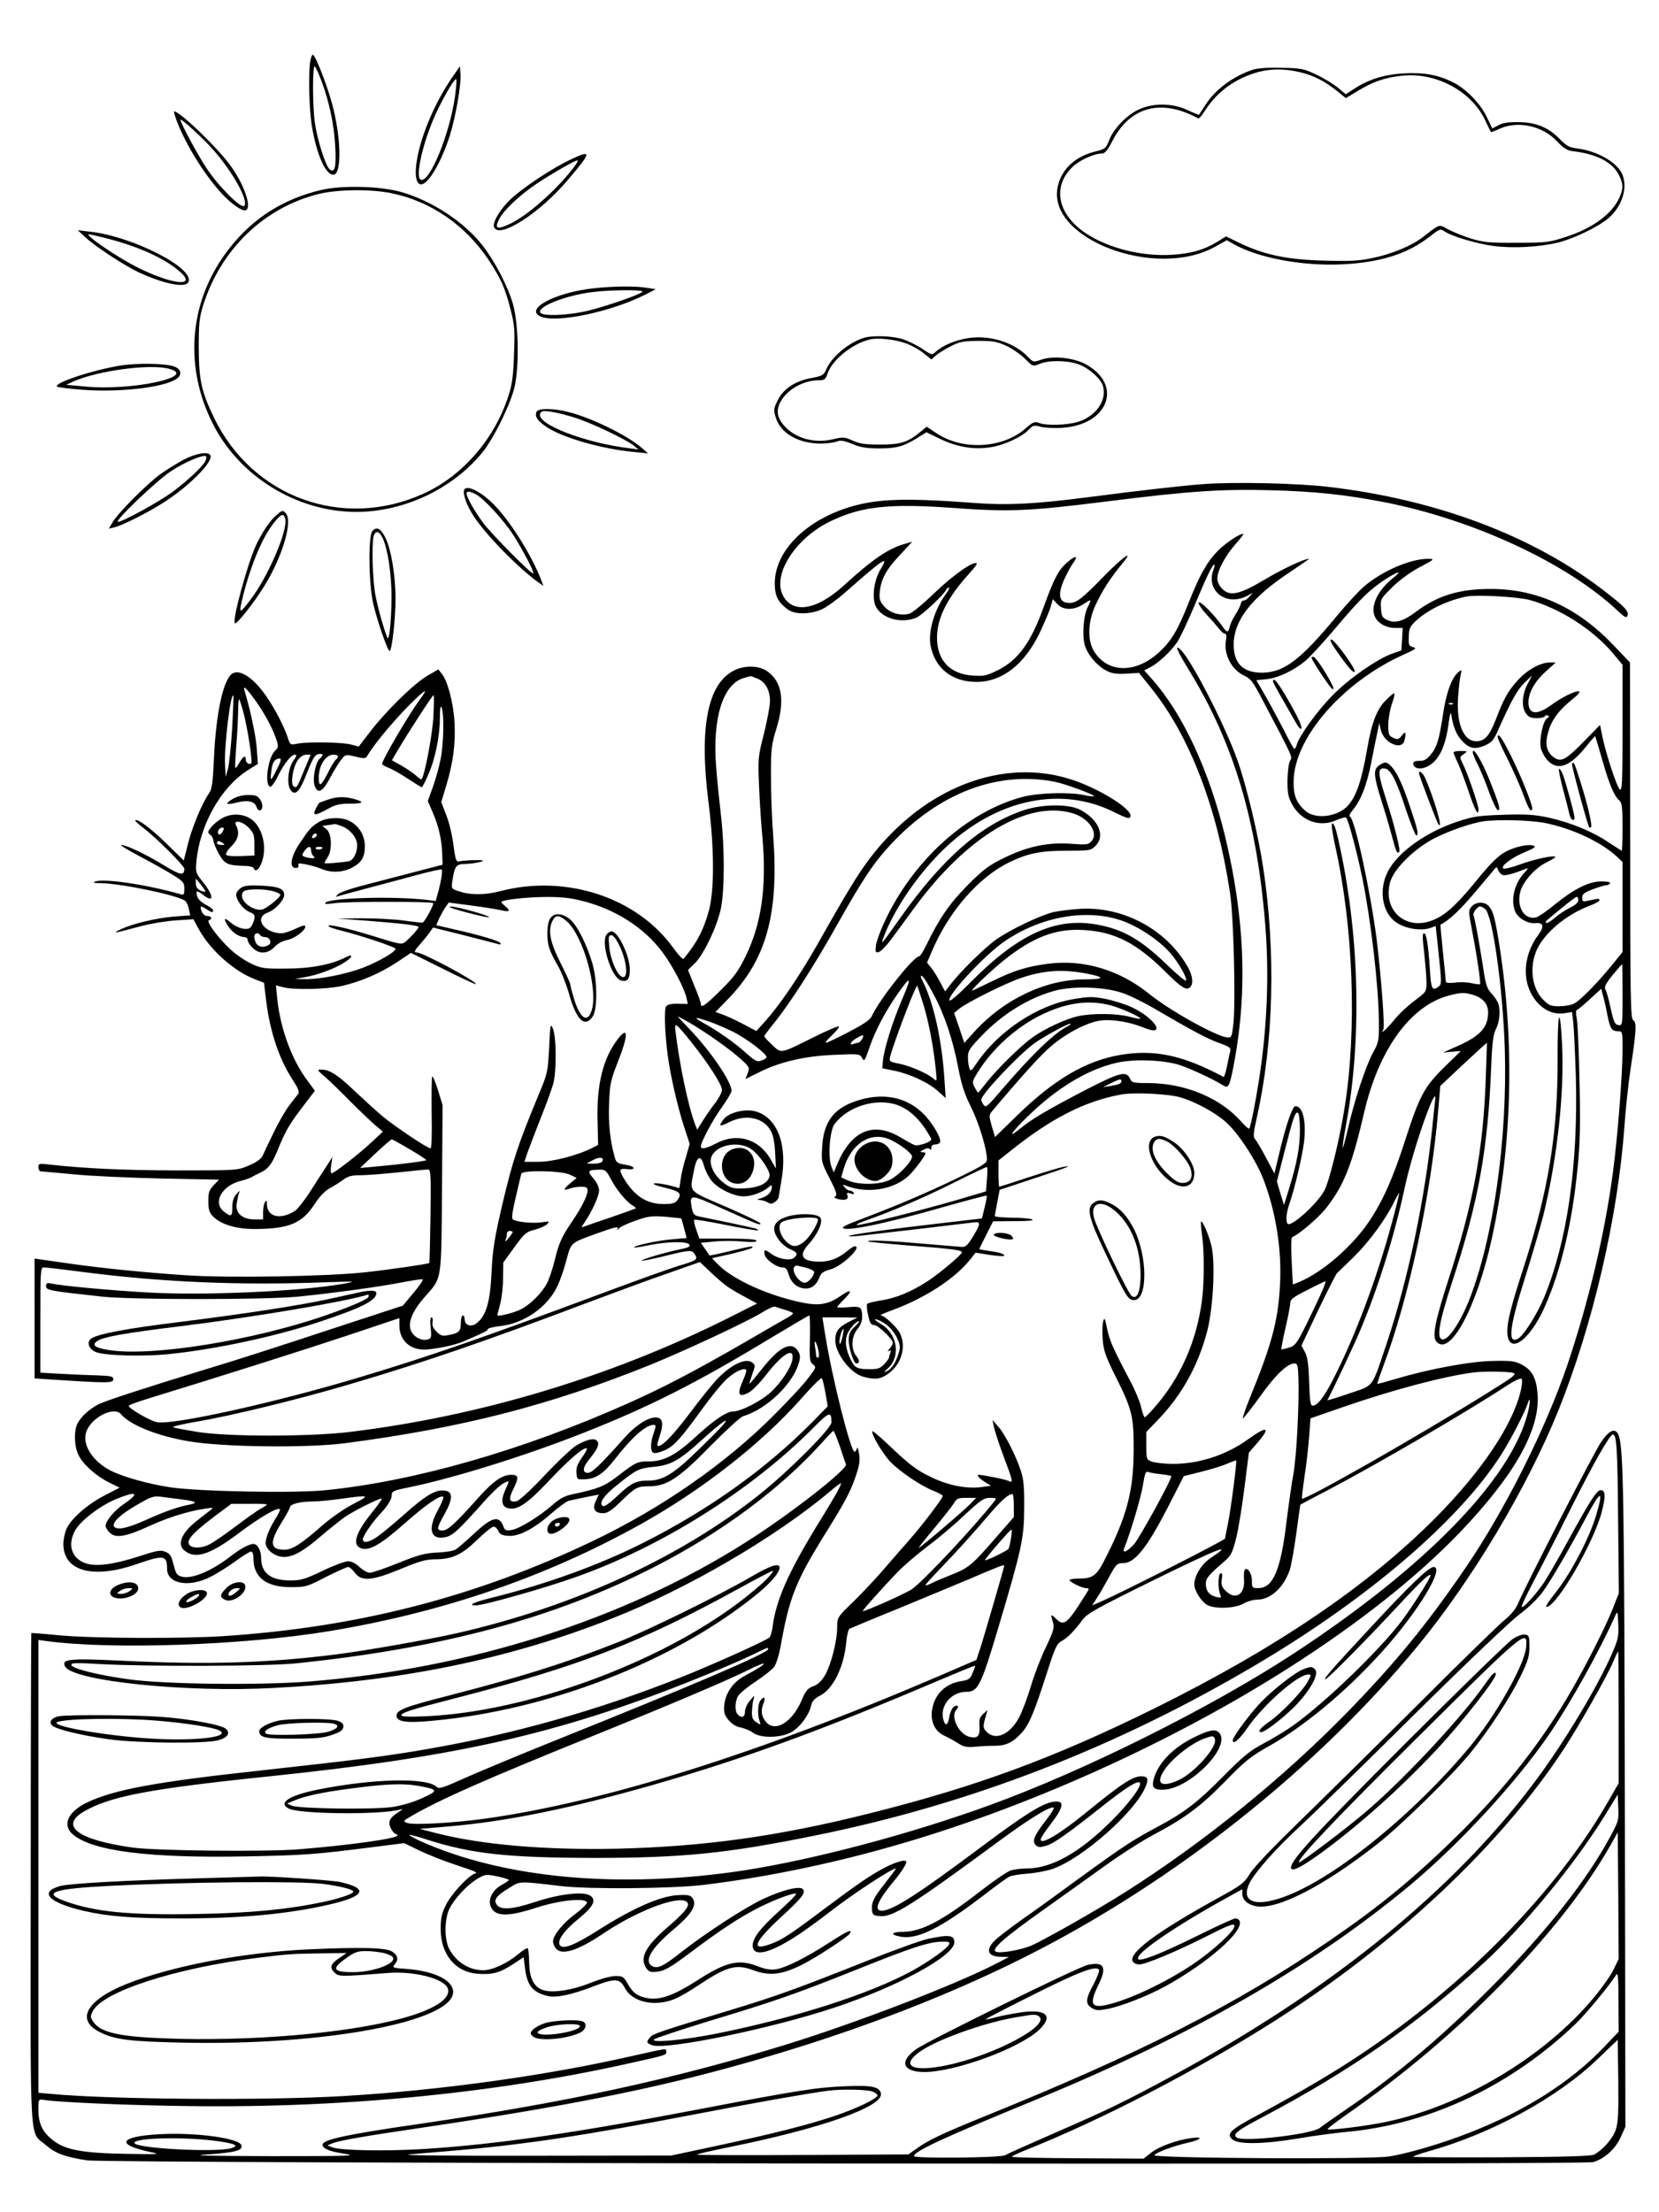 <?xml version="1.0" standalone="no"?>
<!DOCTYPE svg PUBLIC "-//W3C//DTD SVG 20010904//EN"
 "http://www.w3.org/TR/2001/REC-SVG-20010904/DTD/svg10.dtd">
<svg version="1.0" xmlns="http://www.w3.org/2000/svg"
 width="864pt" height="1152pt" viewBox="0 0 864 1152"
 preserveAspectRatio="xMidYMid meet">

<g transform="translate(0,1152) scale(0.1,-0.1)"
fill="#000000" stroke="none">
<path d="M1616 11202 c-11 -67 -6 -258 9 -343 25 -147 71 -249 111 -249 42 0
42 172 0 345 -23 95 -89 270 -106 280 -4 2 -10 -12 -14 -33z m59 -106 c40
-106 66 -231 71 -341 6 -108 -3 -139 -30 -116 -20 17 -64 154 -76 240 -13 88
-13 308 0 295 5 -5 21 -40 35 -78z"/>
<path d="M2351 11111 c-86 -126 -159 -297 -180 -426 -13 -75 -4 -125 22 -125
38 0 106 117 150 255 30 97 60 266 55 320 l-3 40 -44 -64z m19 -91 c-27 -198
-136 -462 -180 -435 -31 19 22 231 96 377 45 89 84 152 90 145 3 -3 0 -42 -6
-87z"/>
<path d="M6525 11157 c-100 -33 -191 -99 -243 -177 -20 -30 -37 -56 -38 -58 0
-1 -28 10 -60 25 -77 36 -174 38 -251 4 -63 -28 -133 -100 -157 -162 -16 -41
-20 -45 -68 -57 -106 -25 -179 -91 -199 -183 -61 -269 504 -487 817 -315 l63
35 43 -24 c125 -68 346 -110 548 -102 207 9 351 54 470 148 47 37 51 39 73 24
41 -27 167 -64 256 -76 98 -13 234 -6 331 17 82 19 213 82 267 128 74 64 104
167 68 236 -30 58 -129 113 -225 126 -47 6 -61 13 -95 48 -60 62 -124 89 -215
90 -53 1 -84 -4 -106 -16 l-32 -17 -31 64 c-33 67 -106 142 -171 175 -77 39
-148 53 -254 48 -107 -5 -189 -31 -269 -84 l-38 -25 -42 35 c-24 19 -74 50
-113 68 -63 30 -78 33 -179 35 -71 2 -124 -2 -150 -10z m245 -13 c70 -16 131
-47 197 -101 l42 -34 68 41 c77 46 139 67 227 76 176 18 361 -82 431 -233 15
-32 28 -59 30 -61 1 -1 22 7 46 18 95 43 225 14 299 -67 32 -34 52 -47 79 -50
123 -14 207 -56 241 -122 24 -47 25 -70 6 -115 -36 -86 -136 -162 -276 -208
-91 -30 -102 -32 -260 -32 -146 -1 -174 2 -240 22 -41 13 -95 35 -119 48 -49
27 -39 30 -131 -41 -60 -46 -166 -90 -269 -110 -67 -14 -118 -16 -250 -12
-190 5 -309 31 -434 91 l-72 35 -45 -28 c-71 -43 -137 -62 -239 -68 -155 -9
-328 34 -446 112 -148 99 -177 244 -68 347 34 33 109 67 145 68 23 0 32 10 64
71 93 176 255 216 445 112 4 -2 21 19 38 46 62 96 158 164 274 196 69 18 137
18 217 -1z"/>
<path d="M921 10889 c47 -123 142 -276 232 -375 53 -58 112 -98 129 -88 29 18
-11 133 -79 228 -66 93 -266 286 -296 286 -3 0 4 -23 14 -51z m193 -153 c101
-115 182 -264 158 -288 -16 -16 -133 100 -197 197 -47 71 -135 235 -135 251 0
12 121 -99 174 -160z"/>
<path d="M2965 10686 c-88 -42 -234 -138 -301 -199 -56 -51 -101 -125 -91
-150 25 -64 239 73 386 248 125 147 125 158 6 101z m22 -39 c-88 -116 -243
-253 -334 -294 -65 -30 -79 -24 -54 25 23 46 105 124 191 182 83 56 213 130
218 125 3 -3 -7 -20 -21 -38z"/>
<path d="M1674 10531 c-196 -46 -354 -145 -476 -300 -211 -265 -245 -610 -90
-917 155 -308 506 -496 843 -454 220 27 428 140 562 305 55 68 136 229 163
325 29 101 26 338 -4 445 -28 96 -94 223 -159 307 -97 123 -263 232 -423 278
-109 31 -307 36 -416 11z m364 -17 c206 -42 385 -166 507 -348 65 -99 86 -146
115 -262 20 -77 22 -106 17 -229 -3 -106 -10 -157 -27 -210 -72 -229 -240
-423 -445 -516 -419 -190 -890 -19 -1090 395 -67 139 -79 197 -80 366 0 125 3
155 23 220 92 292 317 509 602 580 97 24 273 26 378 4z"/>
<path d="M445 10284 c54 -50 205 -148 279 -183 129 -59 237 -81 256 -52 43 70
-288 241 -515 265 l-60 7 40 -37z m106 -4 c169 -43 304 -104 384 -173 96 -83
-36 -71 -218 20 -105 52 -280 172 -254 173 5 0 44 -9 88 -20z"/>
<path d="M3095 10019 c-201 -21 -366 -108 -280 -147 81 -37 373 25 550 116
l50 26 -45 7 c-58 10 -174 9 -275 -2z m251 -18 c-9 -13 -167 -69 -275 -97
-102 -26 -244 -33 -257 -12 -19 30 132 90 271 107 96 12 267 13 261 2z"/>
<path d="M4500 9761 c-81 -25 -171 -101 -198 -167 -12 -27 -20 -32 -74 -42
-87 -16 -147 -56 -177 -115 -22 -44 -23 -52 -11 -90 24 -83 118 -137 236 -137
29 0 65 5 80 10 22 9 38 6 83 -12 43 -18 75 -23 141 -23 90 0 126 10 200 56
l45 28 70 -34 c88 -43 178 -58 264 -44 71 11 164 54 199 92 21 22 27 24 60 15
20 -6 71 -8 112 -6 247 15 322 230 117 335 -63 31 -165 41 -224 20 -41 -14
-42 -14 -70 15 -71 75 -199 115 -312 97 -66 -10 -131 -38 -167 -70 -21 -20
-21 -19 -73 16 -29 19 -76 42 -104 50 -53 16 -154 19 -197 6z m221 -30 c29
-11 70 -34 91 -52 l39 -31 22 20 c12 11 47 33 77 48 48 25 67 28 145 29 77 0
98 -4 146 -26 32 -15 75 -45 98 -68 40 -40 40 -40 75 -26 47 20 141 19 200 -1
56 -19 122 -78 131 -117 19 -73 -37 -153 -128 -183 -56 -18 -167 -22 -207 -6
-22 8 -31 4 -69 -29 -119 -105 -328 -116 -464 -25 l-51 34 -29 -24 c-68 -57
-105 -69 -212 -69 -80 0 -109 4 -145 21 -41 18 -50 19 -100 7 -98 -24 -199 4
-257 71 -40 45 -43 88 -10 137 40 59 118 99 194 99 27 0 33 5 43 35 23 69 125
153 215 176 44 12 136 2 196 -20z"/>
<path d="M625 9616 c-147 -24 -353 -93 -327 -110 6 -3 67 -11 135 -16 191 -14
417 12 485 56 30 20 28 48 -5 63 -41 19 -196 22 -288 7z m258 -17 c148 -41
-201 -115 -438 -92 l-100 9 36 17 c128 57 402 94 502 66z"/>
<path d="M2794 9375 c-9 -24 2 -42 46 -74 80 -58 295 -120 465 -135 l70 -7
-32 28 c-73 64 -259 156 -381 187 -79 21 -161 21 -168 1z m203 -31 c85 -27
263 -112 303 -144 l25 -21 -50 7 c-230 28 -482 126 -462 179 6 15 15 17 57 11
27 -4 84 -18 127 -32z"/>
<path d="M958 9127 c-35 -19 -91 -53 -124 -77 -71 -52 -221 -203 -248 -250
l-19 -33 29 7 c45 11 183 81 268 137 131 86 250 209 231 239 -12 20 -75 9
-137 -23z m111 -9 c-16 -30 -90 -99 -167 -157 -70 -53 -279 -167 -289 -158
-10 11 202 213 274 261 69 47 169 90 185 80 5 -3 3 -15 -3 -26z"/>
<path d="M6267 8999 c-119 -9 -321 -32 -607 -69 -263 -34 -413 -42 -572 -30
-377 28 -518 24 -668 -22 -228 -71 -384 -230 -385 -394 0 -67 15 -98 68 -138
36 -27 117 -26 177 1 25 11 80 51 123 89 196 173 229 195 185 123 -37 -58 -49
-155 -26 -199 33 -62 133 -89 211 -56 29 12 148 124 155 146 2 6 8 10 13 10 6
0 -1 -15 -14 -32 -59 -78 -94 -195 -81 -268 22 -120 113 -192 242 -191 132 1
246 90 326 254 24 51 50 111 57 134 l12 43 23 -25 c31 -34 88 -34 138 0 41 27
42 26 21 -16 -22 -41 -30 -145 -16 -197 14 -51 67 -113 118 -137 26 -13 53
-16 100 -13 l65 4 64 -80 c200 -249 343 -622 410 -1066 19 -122 30 -578 17
-685 -8 -67 -10 -70 -33 -67 -58 6 -300 141 -402 224 -156 127 -345 184 -532
159 -111 -15 -172 -34 -286 -89 -52 -25 -99 -48 -105 -50 -22 -10 85 94 159
154 154 124 274 170 420 161 160 -9 275 -68 423 -215 70 -70 100 -92 116 -90
34 5 35 58 1 116 -112 194 -338 314 -563 299 -47 -3 -108 -11 -136 -17 -71
-18 -226 -92 -299 -144 -60 -43 -187 -168 -238 -235 l-26 -34 -26 49 c-14 27
-35 61 -47 75 l-21 26 23 54 c88 210 243 389 404 468 99 48 164 61 303 61 117
0 124 1 147 25 53 52 17 137 -79 188 -59 31 -194 30 -291 -1 -224 -74 -427
-251 -650 -567 -91 -129 -100 -140 -85 -100 51 136 155 295 276 423 273 290
633 381 928 232 66 -32 78 -36 83 -22 14 35 -155 142 -302 191 -361 120 -775
-40 -1055 -409 -59 -77 -123 -182 -274 -450 -94 -165 -194 -312 -270 -397
l-47 -52 -72 38 c-40 21 -88 43 -107 49 l-34 12 66 68 c199 205 265 442 235
847 -7 88 -12 230 -12 315 0 140 3 164 28 244 45 147 31 243 -45 299 -41 31
-117 34 -172 7 -141 -68 -186 -296 -136 -690 30 -235 31 -454 2 -562 -28 -102
-63 -168 -132 -251 -4 -5 -28 21 -53 56 -189 264 -560 386 -903 296 -83 -21
-157 -21 -221 2 -32 11 -33 12 -27 52 12 78 19 87 66 88 47 1 112 15 88 19
-23 3 -103 -1 -121 -6 -13 -3 -18 12 -28 88 -6 50 -23 121 -38 156 l-25 65 26
86 c37 122 49 221 43 331 -6 102 -36 214 -66 251 l-18 23 -59 -34 c-71 -43
-208 -177 -293 -286 l-63 -82 -36 10 c-45 13 -221 16 -279 6 -41 -8 -42 -8
-54 30 -17 54 -66 149 -110 213 -65 96 -138 146 -178 122 -48 -29 -87 -208
-97 -448 -6 -125 -10 -155 -26 -177 -36 -52 -87 -174 -109 -262 l-22 -87 -91
89 c-81 79 -151 131 -162 120 -2 -2 19 -22 47 -43 63 -48 209 -194 209 -209
-1 -38 -19 -35 -108 19 -99 60 -195 105 -221 105 -9 0 34 -26 94 -58 61 -32
138 -75 172 -96 58 -36 63 -42 63 -74 0 -31 -2 -34 -22 -28 -176 50 -399 83
-443 65 -14 -5 -6 -8 30 -8 111 -2 415 -66 441 -94 7 -7 15 -26 18 -43 l7 -31
-84 -6 c-95 -8 -217 -37 -279 -67 -49 -23 -34 -21 102 16 52 14 136 28 186 31
l91 6 30 -55 c62 -110 184 -217 292 -258 l46 -18 11 -93 c21 -167 69 -307 140
-415 25 -38 34 -60 28 -69 -5 -6 -26 -34 -47 -61 -21 -27 -58 -92 -83 -144
-25 -52 -51 -106 -57 -120 -8 -16 -34 -34 -72 -50 -60 -25 -61 -25 -380 -25
-279 1 -471 10 -662 31 -49 6 -53 5 -53 -15 0 -11 6 -21 13 -21 6 0 82 -7 167
-15 85 -9 291 -18 458 -22 l303 -6 -28 -29 c-24 -25 -28 -38 -28 -83 0 -43 5
-59 24 -79 39 -41 119 -66 214 -66 182 0 251 29 317 132 25 38 53 67 77 80 21
11 52 31 70 44 25 19 44 24 90 24 32 0 121 7 198 15 77 8 147 15 155 15 13 0
15 -32 12 -242 -2 -134 -5 -244 -6 -245 -5 -5 -202 -34 -331 -48 -193 -22
-716 -31 -935 -16 -225 15 -444 37 -637 65 l-153 22 0 -312 0 -312 88 -6 c292
-19 322 -19 322 1 0 16 -10 18 -88 21 -48 1 -133 5 -189 8 l-103 6 0 274 c0
254 1 274 18 274 9 0 105 -11 212 -25 407 -52 802 -69 1240 -53 179 6 182 6
105 -8 -227 -39 -714 -61 -1008 -45 -187 10 -448 34 -510 47 -22 5 -27 2 -27
-14 0 -21 16 -24 290 -54 156 -17 852 -17 1025 0 177 18 408 49 533 73 57 11
108 19 113 17 5 -2 -16 -33 -47 -70 l-56 -67 -412 -135 c-226 -75 -494 -161
-596 -191 -327 -100 -534 -167 -575 -187 -48 -24 -92 -64 -111 -100 -20 -39
-18 -122 6 -167 24 -49 93 -109 160 -142 l53 -26 -81 -42 c-90 -47 -176 -123
-197 -176 -8 -19 -15 -53 -15 -75 0 -142 153 -184 379 -106 145 50 161 48 161
-23 0 -79 113 -100 225 -43 33 16 91 53 130 81 38 28 75 51 82 51 8 0 13 -14
13 -36 0 -98 66 -149 195 -149 77 0 84 2 182 53 57 28 109 52 116 52 7 0 23
-13 35 -30 35 -47 90 -42 240 20 101 42 131 50 184 50 84 1 134 24 217 105 37
36 74 65 82 65 8 0 19 -10 24 -22 8 -18 20 -24 53 -26 55 -4 135 38 226 119
37 32 77 61 89 64 12 3 52 11 89 19 l66 13 -15 -33 c-20 -41 -6 -64 38 -64 22
0 44 14 87 56 81 79 90 84 150 84 94 0 156 40 322 210 80 81 156 151 170 155
123 37 261 169 291 280 8 29 7 41 -6 61 -34 52 -97 20 -187 -95 -35 -44 -64
-79 -65 -77 -1 1 6 23 15 50 16 45 16 48 -1 61 -35 26 -115 -14 -188 -93 -24
-26 -88 -106 -142 -178 -85 -113 -148 -176 -163 -162 -2 3 3 25 12 51 20 60
16 91 -14 95 -41 6 -110 -37 -174 -110 -121 -136 -165 -178 -186 -178 -31 0
-28 28 6 70 45 55 55 79 42 96 -15 17 -50 10 -107 -22 -22 -13 -96 -82 -164
-154 -67 -72 -133 -133 -147 -137 -41 -10 -46 10 -17 66 28 57 26 71 -12 71
-46 0 -93 -32 -166 -113 -126 -141 -165 -177 -192 -177 -33 0 -32 11 11 87 44
80 44 117 -3 121 -46 5 -97 -26 -204 -121 -52 -46 -114 -98 -138 -115 -46 -34
-81 -41 -81 -18 0 17 43 81 84 126 46 49 66 81 66 105 0 18 10 23 67 35 231
45 613 163 923 285 351 138 598 263 992 502 103 62 190 113 193 113 3 0 4 -54
3 -121 -3 -108 -1 -122 16 -134 18 -14 17 -17 -23 -69 -22 -31 -103 -118 -179
-194 -253 -254 -585 -485 -947 -658 -608 -290 -1221 -448 -1920 -494 -214 -14
-684 -12 -855 4 -80 8 -146 13 -147 12 -1 -1 -3 -577 -3 -1279 -1 -1438 -9
-1311 78 -1387 49 -43 101 -63 217 -80 103 -16 7784 -25 7842 -9 58 16 116 68
144 131 l24 53 -3 1675 c-3 1592 -7 1859 -32 1925 -16 42 -49 29 -92 -35 -36
-52 -392 -745 -432 -840 -12 -29 -37 -59 -69 -85 -28 -22 -229 -218 -446 -435
-218 -217 -499 -494 -623 -615 -139 -135 -240 -240 -259 -273 -29 -47 -44 -59
-153 -119 -342 -188 -493 -302 -453 -342 6 -6 19 -11 29 -11 33 0 191 66 344
143 123 62 150 73 153 59 5 -23 -107 -127 -217 -201 -143 -96 -332 -185 -447
-211 -83 -19 -93 5 -44 105 45 92 30 121 -56 103 -48 -10 -830 -394 -892 -438
-92 -64 -73 -120 41 -120 160 0 497 124 598 220 75 72 38 109 -92 91 -41 -6
-100 -17 -130 -25 -30 -8 -56 -13 -58 -12 -1 2 112 60 252 130 239 120 325
152 340 128 3 -5 -10 -39 -29 -75 -42 -78 -43 -101 -10 -123 22 -14 33 -15 85
-5 72 14 211 69 300 118 222 123 407 285 386 339 -3 8 -13 14 -22 14 -8 0 -97
-40 -197 -90 -195 -96 -296 -135 -309 -122 -24 24 193 172 475 327 l67 37 0
-25 c0 -31 29 -56 73 -64 111 -18 348 104 626 321 121 94 399 366 489 478 97
119 206 287 259 395 41 84 48 107 48 158 0 55 -2 60 -23 63 -14 2 -42 -8 -65
-24 -23 -15 -274 -259 -558 -543 -487 -487 -611 -623 -594 -652 9 -14 53 9
143 73 201 145 423 343 614 547 129 138 308 366 308 392 0 20 -17 5 -54 -48
-119 -171 -407 -481 -611 -658 -103 -89 -354 -279 -360 -273 -13 12 187 223
598 631 582 578 594 588 585 489 -9 -94 -160 -359 -296 -522 -324 -386 -767
-732 -1020 -795 -116 -30 -165 6 -125 88 29 58 140 184 269 302 60 55 323 312
584 571 270 267 509 495 553 527 46 34 96 82 122 118 41 56 138 222 229 394
73 137 88 139 50 9 -34 -118 -130 -302 -210 -404 -43 -54 -59 -81 -48 -78 57
11 244 336 286 495 21 84 20 113 -7 113 -19 0 -57 -60 -169 -264 -47 -87 -103
-183 -123 -214 -43 -64 -110 -138 -118 -130 -3 3 24 61 60 129 36 68 124 239
194 380 125 249 205 389 221 389 19 0 24 -69 27 -435 l4 -391 -31 -79 c-49
-124 -182 -379 -269 -517 -147 -235 -314 -441 -521 -647 -238 -235 -412 -379
-683 -565 -494 -338 -986 -588 -1822 -926 -192 -78 -272 -116 -326 -155 l-48
-34 -550 -3 c-303 -2 -551 -1 -551 2 0 3 75 20 168 39 480 97 803 211 790 279
-7 35 -47 44 -183 38 -151 -6 -243 -20 -770 -121 -643 -123 -1050 -182 -1430
-206 -197 -12 -432 -8 -475 9 l-25 10 27 11 c39 15 152 35 498 86 691 103
1135 190 1560 306 571 155 1101 353 1550 579 774 389 1515 977 2044 1619 286
348 571 826 734 1231 178 444 308 1002 342 1475 6 88 20 216 30 285 32 210 35
256 16 267 -14 8 -16 99 -16 936 l-1 927 -84 88 c-187 197 -395 293 -635 295
-170 1 -284 -34 -400 -122 -63 -47 -106 -59 -147 -39 -24 11 -28 20 -31 61 -3
47 -2 49 60 110 39 38 94 78 143 104 76 40 78 42 45 43 -94 1 -245 -65 -337
-145 -29 -25 -94 -96 -145 -158 -184 -222 -269 -287 -380 -290 -102 -2 -153
46 -153 146 0 125 93 246 292 377 58 39 103 70 100 70 -25 0 -140 -54 -230
-108 -131 -78 -181 -89 -221 -49 -16 16 -26 37 -26 55 0 40 41 118 96 180 25
28 43 52 39 52 -22 0 -95 -50 -135 -91 -56 -58 -93 -125 -150 -269 -56 -142
-91 -200 -155 -258 -121 -110 -266 -108 -337 6 -36 58 -33 156 9 244 35 75 77
139 137 212 68 82 4 37 -103 -73 -105 -108 -135 -131 -171 -131 -56 0 -64 44
-25 128 14 30 34 67 46 83 28 39 7 37 -39 -5 -41 -38 -63 -79 -118 -231 -66
-183 -133 -274 -239 -326 -57 -28 -72 -31 -128 -27 -119 7 -187 79 -187 197 0
103 54 210 172 339 22 24 38 46 35 48 -15 15 -121 -59 -217 -151 -59 -57 -119
-107 -134 -111 -48 -12 -99 3 -130 37 -24 28 -28 38 -24 78 7 67 34 116 106
192 l63 68 -38 -11 c-86 -24 -167 -79 -316 -215 -143 -131 -269 -152 -320 -53
-55 108 65 296 245 384 162 79 306 95 640 71 298 -22 398 -17 813 35 414 52
585 64 845 57 229 -6 386 -23 589 -62 464 -91 949 -316 1213 -563 39 -37 49
-42 54 -28 8 22 -12 44 -112 122 -371 290 -878 483 -1449 549 -164 19 -494 26
-648 14z m53 -445 c-42 -109 64 -193 173 -138 l32 17 -19 -21 c-10 -12 -23
-20 -29 -19 -6 1 -13 -7 -15 -17 -2 -11 -15 -36 -27 -55 -13 -20 -27 -48 -30
-63 -9 -36 -15 -35 -42 5 -41 58 -116 133 -120 119 -3 -7 15 -34 39 -60 24
-26 53 -59 65 -74 11 -16 26 -28 32 -28 8 0 10 -11 6 -33 -14 -73 29 -156 96
-186 31 -14 45 -32 89 -116 172 -326 161 -304 148 -328 -7 -12 -12 -58 -13
-102 0 -67 4 -87 25 -125 48 -86 144 -120 230 -81 25 11 48 17 51 13 12 -13
57 -184 84 -314 46 -230 84 -556 86 -743 1 -105 -1 -113 -30 -166 -38 -69
-100 -257 -131 -397 -13 -56 -25 -100 -27 -98 -2 2 5 53 16 112 83 442 72 976
-30 1450 -11 56 -25 107 -30 115 -19 32 -17 -5 5 -108 94 -422 113 -950 50
-1353 -27 -174 -82 -398 -109 -444 -41 -70 -171 -187 -189 -169 -11 11 -7 59
9 104 27 77 65 238 76 319 13 108 -5 189 -44 190 -15 0 -45 -84 -78 -218 l-32
-133 -44 83 c-24 46 -50 89 -57 96 -10 11 -9 32 10 115 87 387 99 860 33 1297
-26 171 -86 424 -134 560 -66 186 -246 535 -300 580 -29 24 -15 -8 49 -113
232 -379 353 -784 396 -1331 19 -238 10 -500 -26 -751 -17 -121 -50 -294 -58
-302 -3 -3 -20 12 -38 32 -111 128 -295 204 -488 205 -79 0 -86 2 -95 23 -19
42 -53 33 -232 -59 -194 -101 -281 -152 -340 -201 -70 -57 -49 -22 40 64 153
149 313 245 464 279 90 20 236 15 323 -11 51 -16 176 -73 228 -106 31 -19 36
-9 61 125 69 374 52 755 -50 1176 -83 340 -219 632 -378 812 l-42 47 31 16
c43 22 106 81 140 130 16 23 58 113 95 201 62 148 89 204 100 204 2 0 0 -12
-5 -26z m935 -44 c-78 -62 -118 -144 -96 -198 15 -37 59 -62 108 -62 l38 0 -3
-58 -4 -59 -48 -17 c-79 -28 -229 -133 -312 -219 -77 -78 -173 -211 -184 -254
-4 -13 -9 -23 -13 -23 -3 0 -27 42 -52 93 -26 50 -69 131 -96 178 l-50 87 52
5 c60 6 141 44 204 96 24 20 97 100 163 178 122 145 175 197 262 252 63 39 80
40 31 1z m710 -114 c159 -44 331 -154 436 -279 l49 -59 0 -330 c0 -283 -2
-329 -14 -319 -16 14 -69 175 -90 271 l-13 65 -84 -86 c-96 -98 -119 -110
-158 -82 -38 29 -46 70 -27 134 17 61 57 114 128 170 88 70 -15 39 -117 -35
-73 -52 -115 -46 -115 18 1 50 33 108 90 159 l52 47 -31 0 c-49 0 -117 -38
-167 -93 -51 -57 -70 -90 -114 -204 -34 -87 -58 -113 -102 -113 -67 0 -105 95
-94 234 3 45 9 95 13 111 6 30 6 30 -15 12 -33 -30 -61 -108 -77 -218 -20
-133 -32 -171 -65 -210 -20 -24 -34 -32 -58 -31 -21 0 -32 -4 -32 -13 0 -25
32 -34 66 -20 65 27 103 102 120 240 5 36 9 50 12 35 9 -62 25 -103 53 -134
38 -44 69 -51 122 -28 35 15 46 28 66 73 72 162 103 217 140 253 l40 39 -25
-48 c-34 -68 -30 -141 10 -167 16 -11 74 -10 81 2 4 6 11 7 17 4 7 -4 5 -10
-5 -15 -21 -12 -41 -107 -33 -152 4 -20 20 -49 35 -66 53 -57 117 -34 201 71
25 31 46 55 48 54 1 -2 18 -58 37 -125 36 -126 62 -188 89 -210 13 -11 16 -37
16 -137 0 -68 -2 -124 -4 -124 -2 0 -32 20 -68 43 -84 57 -197 103 -311 129
-76 16 -117 19 -237 15 -128 -4 -156 -8 -238 -35 -165 -54 -316 -162 -366
-264 -43 -87 -30 -195 31 -250 46 -42 140 -60 196 -39 l24 9 16 -151 c15 -141
15 -153 0 -164 -34 -26 -40 -15 -46 85 -9 135 -18 192 -31 192 -9 0 -8 -26 1
-102 6 -57 12 -125 12 -153 0 -50 -1 -50 -62 -96 -34 -25 -82 -70 -106 -100
-39 -48 -75 -80 -57 -51 9 15 -10 265 -34 467 -32 251 -115 635 -140 643 -6 2
2 18 16 35 41 49 71 126 94 239 11 57 25 128 32 158 l11 55 8 -35 c14 -67 108
-111 123 -57 11 43 6 53 -13 27 -17 -21 -22 -23 -45 -12 -23 10 -26 17 -26 67
0 31 9 80 19 110 11 30 16 55 12 55 -4 0 -24 -16 -44 -37 -46 -45 -74 -118
-97 -254 -29 -165 -55 -242 -99 -293 -52 -59 -167 -75 -221 -30 -47 40 -64 80
-63 154 2 228 256 519 575 662 62 28 68 33 47 38 -22 6 -24 11 -22 56 1 44 6
53 45 88 61 54 163 102 258 120 52 10 266 -2 325 -18z m-4020 -410 c41 -17 65
-60 65 -117 0 -24 -14 -99 -31 -168 -31 -120 -32 -131 -26 -271 3 -80 11 -203
18 -275 22 -253 -5 -444 -87 -613 -38 -78 -59 -108 -130 -178 -83 -82 -104
-96 -104 -71 0 6 -15 49 -34 94 l-33 82 34 33 c48 46 119 196 138 290 19 99
19 314 0 480 -8 70 -20 183 -25 250 -21 256 34 435 143 467 18 5 33 10 35 10
1 1 18 -5 37 -13z m-2619 -108 c49 -68 94 -149 114 -211 11 -35 10 -40 -8 -57
-36 -34 -56 -177 -25 -187 6 -2 24 22 39 53 33 67 70 114 90 114 11 0 9 -7 -7
-30 -29 -38 -37 -126 -15 -155 24 -32 47 -8 86 93 28 72 40 91 58 95 25 5 29
-5 8 -23 -23 -18 -40 -109 -27 -143 17 -44 42 -30 81 44 19 36 45 78 57 93 22
28 23 28 74 16 43 -11 53 -10 60 1 39 69 170 222 258 304 54 50 58 47 16 -10
-58 -79 -195 -313 -195 -333 0 -4 15 -13 33 -20 18 -6 63 -32 101 -57 38 -25
71 -45 73 -45 2 0 17 28 32 63 36 79 61 197 62 296 0 52 3 70 9 56 14 -33 11
-191 -6 -272 -8 -41 -27 -107 -41 -145 l-25 -70 25 -57 c31 -71 47 -140 50
-215 l2 -59 -165 -43 c-91 -24 -210 -55 -265 -69 -55 -15 -107 -33 -115 -42
-13 -14 -13 -15 1 -10 8 3 76 21 150 41 74 19 191 51 262 70 70 19 127 31 128
28 3 -19 -4 -62 -17 -110 l-15 -54 -47 6 c-172 20 -502 11 -527 -15 -7 -8 7
-8 50 -2 66 9 502 9 511 0 6 -5 -42 -94 -54 -101 -4 -2 -47 3 -97 10 -49 7
-148 12 -220 12 l-130 -1 161 -12 c188 -15 264 -24 264 -33 -1 -8 -38 -50 -67
-75 -20 -17 -25 -17 -168 28 -139 43 -248 67 -233 51 3 -4 32 -14 65 -22 111
-28 283 -86 283 -95 0 -16 -90 -68 -171 -99 -87 -33 -226 -61 -303 -59 l-51 1
50 9 c64 10 160 45 207 76 45 27 51 50 9 28 -74 -38 -184 -59 -311 -59 -115
-1 -129 1 -182 26 -32 15 -80 48 -108 74 -66 62 -128 146 -112 152 20 6 14 22
-8 22 -12 0 -24 9 -29 23 -12 30 -6 33 23 13 29 -19 36 -20 36 -6 0 5 -17 18
-39 29 -22 12 -41 30 -44 43 -9 31 -2 33 29 9 58 -46 60 -9 3 63 -40 50 -41
52 -36 111 18 190 127 384 266 473 l54 34 -6 82 c-5 68 -34 202 -62 294 -12
37 3 25 51 -40z m-117 -153 c-6 -94 -16 -188 -22 -210 l-12 -40 -3 65 c-5 95
29 372 43 358 2 -2 -1 -80 -6 -173z m1048 63 c-5 -95 -46 -311 -62 -326 -2 -2
-14 6 -27 18 -13 12 -46 35 -75 52 l-52 29 28 48 c56 95 183 291 189 291 3 0
2 -51 -1 -112z m-990 25 c24 -91 50 -264 41 -269 -12 -8 -28 5 -28 22 0 23
-14 16 -33 -17 -10 -18 -19 -30 -21 -28 -3 2 0 51 4 109 5 58 9 138 10 179 0
41 3 72 6 69 3 -3 12 -32 21 -65z m6300 41 c-3 -3 -12 -4 -19 -1 -8 3 -5 6 6
6 11 1 17 -2 13 -5z m-5983 -345 c-38 -93 -38 -94 -55 -84 -17 11 -4 100 21
135 13 19 30 30 45 30 l23 0 -34 -81z m176 72 c0 -6 -5 -13 -10 -16 -6 -4 -24
-33 -40 -65 -38 -75 -50 -82 -50 -30 0 64 36 120 77 120 12 0 23 -4 23 -9z
m-316 -63 c-35 -70 -38 -71 -31 -14 5 47 18 66 45 66 8 0 4 -17 -14 -52z
m4049 -69 c53 -10 211 -69 204 -75 -2 -3 -24 0 -48 5 -74 17 -237 13 -320 -8
-289 -75 -571 -328 -720 -646 -23 -48 -44 -106 -47 -127 -4 -35 -3 -40 14 -36
10 2 39 31 64 65 25 33 79 107 120 163 273 374 592 565 826 495 85 -25 137
-103 98 -146 -16 -18 -26 -19 -104 -13 -120 9 -228 -13 -350 -73 -82 -40 -108
-60 -190 -142 -94 -95 -147 -171 -216 -313 -16 -32 -32 -58 -37 -58 -29 0
-209 -227 -247 -312 -9 -19 -43 -42 -120 -82 -59 -31 -112 -56 -118 -56 -6 0
8 18 31 39 23 22 39 42 36 46 -4 3 -65 -23 -135 -58 -173 -86 -163 -84 -212
-39 -23 22 -42 42 -42 45 0 4 23 35 51 69 83 103 210 300 329 513 135 240 192
325 285 424 248 263 552 378 848 320z m2555 -215 c143 -29 293 -100 375 -177
l27 -26 0 -235 0 -234 -56 -69 c-77 -94 -163 -182 -196 -199 -15 -8 -50 -14
-77 -14 -44 0 -55 4 -85 35 -64 64 -74 191 -21 281 50 85 155 167 268 209 26
10 47 22 47 26 0 11 -5 11 -52 0 -36 -8 -38 -7 -38 14 0 19 10 27 55 44 31 12
62 21 70 21 8 0 17 5 20 10 4 6 -13 10 -45 10 -65 0 -141 -38 -241 -119 -41
-34 -85 -64 -98 -68 -63 -16 -106 57 -82 138 16 52 79 122 137 149 24 12 44
24 44 27 0 12 -106 -10 -182 -38 -50 -18 -85 -26 -90 -21 -13 13 49 59 119 87
44 18 53 26 40 31 -28 10 -97 -5 -149 -33 -34 -19 -73 -57 -131 -127 -113
-140 -170 -194 -234 -223 -145 -67 -275 42 -233 194 20 70 129 177 235 230 78
39 189 77 250 86 78 11 251 6 323 -9z m-223 -270 c13 -6 56 6 120 31 16 7 15
3 -7 -21 -51 -55 -71 -138 -48 -198 13 -36 67 -68 107 -63 41 4 47 -17 16 -59
-87 -116 -89 -263 -6 -355 40 -44 90 -64 143 -55 l37 6 7 -58 c3 -31 9 -158
13 -282 12 -460 -45 -855 -166 -1148 -34 -82 -103 -192 -132 -211 -60 -37 -50
54 36 324 36 116 80 264 96 330 70 291 107 633 94 880 -11 214 -24 168 -23
-81 1 -389 -48 -684 -177 -1084 -64 -197 -85 -279 -85 -331 0 -131 114 -57
195 126 85 191 144 442 171 724 13 128 15 229 10 446 -3 154 -9 301 -14 328
-5 26 -5 47 -1 47 4 0 35 25 68 56 l60 55 10 -38 c6 -21 16 -65 22 -98 14 -71
23 -85 55 -85 24 0 24 -2 24 -97 0 -129 -25 -450 -50 -638 -42 -318 -126 -673
-238 -1005 -113 -332 -324 -753 -530 -1055 -200 -293 -369 -499 -617 -753
-333 -341 -743 -674 -1153 -934 -138 -88 -421 -249 -490 -279 -56 -24 -166
-43 -186 -32 -24 13 39 69 244 215 96 68 241 172 322 230 80 58 197 133 260
166 163 87 242 146 373 280 99 102 131 127 220 177 186 104 405 286 591 492
189 209 331 443 270 443 -25 0 -126 -97 -327 -314 -208 -224 -244 -265 -237
-271 5 -6 213 204 384 388 113 122 164 169 164 153 0 -14 -96 -165 -151 -238
-118 -155 -396 -423 -565 -544 -34 -24 -101 -65 -150 -91 -75 -40 -107 -66
-209 -169 -139 -141 -207 -193 -354 -271 -127 -68 -172 -98 -406 -268 -99 -73
-229 -167 -290 -209 -60 -43 -125 -92 -142 -109 -53 -50 -40 -87 31 -87 l41
-1 -70 -36 c-218 -112 -729 -308 -1088 -419 -596 -183 -1153 -303 -1912 -414
-380 -55 -505 -82 -505 -108 0 -21 34 -35 112 -47 74 -12 32 -13 -377 -13
-349 1 -430 3 -333 9 141 10 181 20 176 46 -7 38 -236 70 -431 59 -207 -12
-227 -54 -42 -93 55 -11 43 -12 -130 -9 -224 4 -313 20 -377 69 -56 43 -78 88
-78 159 0 57 0 57 28 53 63 -11 382 -26 679 -31 832 -17 1655 61 2373 222 193
43 190 42 190 60 0 18 7 19 -171 -21 -450 -103 -1002 -180 -1509 -210 -407
-24 -1215 -18 -1522 11 l-68 6 0 1179 0 1179 37 -5 c337 -47 1033 -23 1478 51
593 98 1131 283 1624 558 320 179 628 420 836 655 54 62 101 108 105 104 4 -4
12 -39 19 -77 l12 -69 -83 -85 c-240 -242 -535 -453 -878 -626 -229 -116 -507
-216 -792 -287 -90 -22 -125 -39 -80 -39 41 0 360 90 522 148 444 157 910 450
1232 773 88 89 98 92 98 32 0 -31 -216 -248 -368 -370 -412 -331 -975 -590
-1584 -728 -145 -33 -475 -91 -626 -110 -355 -45 -671 -55 -1119 -33 -272 13
-315 9 -294 -30 41 -76 631 -137 1086 -112 666 35 1224 150 1760 361 393 154
860 427 1143 667 28 24 52 41 52 38 0 -13 -33 -72 -126 -222 -148 -242 -212
-386 -230 -523 -3 -28 -12 -55 -18 -59 -26 -20 -304 -145 -461 -207 -431 -171
-871 -296 -1325 -374 -206 -36 -366 -56 -865 -111 -543 -59 -760 -99 -901
-166 -101 -48 -132 -119 -74 -167 102 -87 399 -124 905 -114 300 6 346 9 655
48 l165 21 80 -39 c44 -21 127 -54 185 -73 117 -39 121 -41 100 -48 -33 -12
-122 -108 -147 -161 -23 -45 -28 -70 -28 -126 0 -131 75 -223 189 -233 78 -6
115 3 184 47 l59 39 7 -55 c11 -94 41 -130 123 -148 43 -9 126 9 236 52 110
42 135 41 161 -9 38 -73 151 -99 254 -60 26 10 81 41 122 69 154 103 202 117
294 83 111 -42 198 -16 402 118 51 33 95 65 99 72 17 28 -10 16 -106 -46 -121
-78 -224 -130 -278 -139 -26 -4 -53 0 -90 14 -103 41 -167 27 -323 -74 -116
-74 -189 -101 -252 -91 -54 9 -80 27 -107 76 -21 36 -26 40 -63 40 -24 0 -79
-15 -131 -36 -101 -40 -205 -55 -253 -35 -44 18 -65 64 -66 142 -1 37 -4 70
-7 73 -4 4 -26 -10 -50 -30 -57 -48 -135 -84 -182 -84 -74 0 -142 43 -178 112
-25 50 -25 148 0 205 25 53 93 127 147 159 41 24 45 25 103 13 34 -7 61 -16
61 -19 0 -3 -16 -14 -36 -25 -60 -32 -82 -97 -44 -135 30 -30 96 -26 224 16
117 38 254 53 263 27 2 -6 -25 -33 -61 -60 -64 -47 -116 -112 -116 -143 0 -9
6 -25 14 -35 29 -40 114 -14 246 75 170 115 380 197 432 169 28 -15 5 -48 -92
-132 -118 -101 -151 -163 -114 -216 14 -20 23 -23 60 -18 35 4 67 22 176 104
156 117 252 180 357 233 81 40 178 76 187 68 3 -3 -34 -41 -82 -84 -102 -92
-144 -146 -144 -184 0 -66 93 -43 250 63 41 28 104 74 140 102 115 91 333 235
356 235 2 0 -23 -34 -56 -76 -61 -77 -74 -104 -68 -145 2 -20 10 -25 40 -27
69 -6 164 54 627 395 155 114 266 182 279 169 3 -3 -16 -33 -42 -67 -60 -77
-72 -107 -52 -127 13 -13 22 -13 56 -3 40 12 105 58 310 220 107 84 165 120
176 108 14 -14 -55 -108 -150 -202 -164 -163 -309 -244 -437 -245 -31 0 -70
-5 -87 -11 -17 -6 -88 -54 -156 -107 -199 -155 -307 -211 -403 -212 -65 0 -69
-16 -8 -26 87 -13 206 47 421 211 66 51 129 97 140 102 10 6 53 13 94 16 41 3
101 14 133 25 157 56 427 295 483 427 17 42 12 55 -22 55 -45 0 -103 -38 -294
-194 -133 -108 -230 -165 -230 -135 0 7 20 38 43 68 80 103 86 138 21 128 -57
-9 -149 -67 -366 -229 -335 -251 -469 -337 -525 -338 -45 0 -23 52 67 160 35
42 60 82 60 94 0 15 -46 3 -103 -25 -77 -39 -144 -85 -317 -214 -182 -137
-224 -165 -283 -187 -110 -42 -92 7 51 139 108 99 131 128 113 146 -17 17
-106 -5 -205 -51 -98 -46 -304 -180 -431 -280 -91 -72 -121 -86 -149 -70 -44
25 -5 92 110 189 92 77 123 124 104 159 -11 21 -23 24 -80 21 -93 -5 -235 -68
-419 -185 -115 -73 -174 -97 -193 -78 -21 21 16 76 94 139 81 66 98 102 57
124 -38 20 -162 5 -284 -36 -119 -39 -180 -43 -199 -12 -16 24 0 46 65 85 60
37 44 37 274 10 147 -17 572 -13 735 6 309 37 655 107 974 198 698 196 1469
543 2085 937 357 228 661 469 881 698 284 296 420 534 408 719 -6 87 -28 129
-83 158 -34 18 -56 21 -145 19 -117 -1 -334 -41 -505 -92 -55 -16 -101 -29
-102 -27 -1 1 13 43 32 94 132 351 248 890 285 1327 l11 130 48 45 c65 62 193
180 195 180 0 0 -2 -82 -6 -182 -13 -375 -64 -652 -195 -1053 -68 -211 -85
-294 -63 -320 70 -85 211 175 290 538 105 480 119 1008 40 1517 -23 146 -33
186 -56 211 -22 25 -66 24 -89 -1 -18 -20 -18 -24 3 -133 24 -124 45 -267 40
-272 -2 -2 -21 0 -43 5 -22 5 -61 7 -87 3 -30 -3 -48 -2 -48 5 0 5 -7 74 -15
153 -8 78 -14 143 -13 144 44 22 98 72 176 164 53 62 101 120 107 127 8 11 11
10 17 -6 4 -11 14 -23 23 -26z m-6755 -86 c0 -4 -11 -2 -25 4 -17 8 -25 19
-25 37 l0 26 25 -30 c13 -16 24 -33 25 -37z m1961 -49 c172 -43 322 -138 418
-266 54 -72 117 -193 127 -242 l6 -29 -52 1 c-34 1 -55 -4 -61 -14 -13 -19 -4
-188 16 -304 20 -115 50 -239 82 -336 l25 -76 -20 -69 c-12 -38 -24 -90 -27
-115 l-7 -46 -51 14 c-29 7 -63 12 -77 11 -16 -2 3 -11 53 -23 80 -19 91 -31
63 -67 -10 -14 -28 -18 -70 -18 -87 0 -151 41 -205 130 -29 48 -27 57 14 52
52 -6 43 16 -10 23 -41 7 -46 10 -55 44 -23 84 -32 170 -28 275 4 101 8 120
46 217 56 141 55 191 -2 116 -75 -98 -109 -235 -104 -420 l3 -129 -27 -14
c-75 -39 -207 -74 -281 -74 l-76 0 18 53 c10 28 41 108 68 177 28 69 56 148
64 175 18 64 17 248 -2 290 -12 28 -14 19 -19 -101 -7 -126 -8 -134 -55 -245
-106 -256 -134 -340 -186 -559 -45 -192 -53 -245 -59 -365 -7 -154 -28 -227
-77 -265 -29 -23 -63 -12 -63 20 0 11 -4 20 -10 20 -5 0 -10 -18 -10 -40 0
-43 -10 -53 -68 -63 -27 -6 -38 -2 -59 19 -17 17 -24 33 -20 50 2 13 0 24 -6
24 -6 0 -8 -21 -4 -55 5 -48 3 -55 -15 -60 -30 -10 -75 13 -88 46 -17 41 7
101 71 174 92 105 87 72 91 565 l3 435 -24 78 c-13 42 -27 75 -30 71 -3 -3 -4
-89 -3 -190 2 -115 0 -184 -6 -184 -16 0 -192 118 -252 169 -30 25 -93 83
-140 127 -90 86 -133 114 -175 114 -25 0 -25 -1 17 -37 24 -21 84 -79 133
-129 50 -50 108 -105 130 -124 l39 -33 -60 -56 c-64 -60 -194 -161 -207 -161
-5 0 -6 19 -2 43 l6 42 -32 -50 c-18 -27 -56 -87 -85 -132 -29 -45 -64 -89
-77 -98 -76 -49 -146 -33 -147 35 0 20 -2 22 -10 10 -5 -8 -10 -32 -10 -52 l0
-38 -44 0 c-63 0 -99 31 -94 79 3 20 8 45 12 56 7 17 5 17 -13 -4 -15 -16 -21
-37 -21 -67 0 -50 -6 -53 -44 -23 -59 46 -12 134 86 159 24 6 50 15 58 20 8 5
29 16 45 23 42 20 61 44 91 118 41 100 60 133 129 224 l65 85 -39 53 c-81 107
-141 271 -157 425 l-7 71 34 -9 c53 -16 232 -12 311 6 99 23 198 66 285 123
l73 49 167 -83 c92 -46 169 -82 171 -80 11 11 -276 165 -307 165 -18 0 -13 10
22 49 17 20 39 46 47 59 l15 22 160 -40 c87 -22 168 -43 178 -46 13 -4 17 -2
13 5 -8 12 -102 40 -238 71 l-96 22 16 37 c10 20 24 46 33 58 l16 23 114 -15
c63 -8 132 -19 154 -24 49 -12 57 -5 26 20 -13 11 -22 21 -20 23 12 11 128 24
225 25 82 1 132 -4 195 -20z m5189 3 c0 -11 -16 -26 -44 -39 -24 -12 -60 -36
-80 -54 -20 -17 -40 -29 -43 -25 -3 3 -4 8 -2 9 2 2 37 32 78 65 41 34 78 62
83 62 4 0 8 -8 8 -18z m-486 -45 c39 -28 93 -412 103 -732 14 -467 -60 -989
-188 -1311 -45 -111 -104 -199 -134 -199 -36 0 -23 82 48 300 137 417 186 689
203 1120 5 127 11 168 25 197 21 42 25 108 8 141 -6 12 -22 34 -35 48 -19 20
-28 47 -39 125 -18 116 -43 258 -51 278 -5 13 20 46 35 46 4 0 15 -6 25 -13z
m-1892 -61 c88 -31 193 -101 252 -168 45 -52 92 -135 82 -145 -3 -3 -45 32
-93 78 -144 139 -234 190 -374 215 -214 37 -406 -51 -650 -297 -59 -60 -110
-105 -114 -99 -15 24 185 239 288 309 189 129 426 170 609 107z m2608 -387 c0
-159 0 -160 -22 -157 -18 3 -24 15 -39 85 -10 46 -22 91 -28 100 -7 13 1 30
37 75 26 31 48 57 50 57 1 1 2 -71 2 -160z m-2785 110 c92 -18 86 -29 -15 -29
-204 0 -421 -103 -574 -271 l-54 -60 -26 78 -27 78 28 23 c41 33 248 136 325
161 119 39 216 45 343 20z m-804 -105 c58 -107 101 -236 130 -387 16 -84 32
-134 65 -200 41 -81 84 -221 84 -275 0 -19 -24 -34 -167 -103 -147 -71 -301
-137 -520 -220 -35 -13 -63 -27 -63 -31 0 -26 219 19 525 107 121 34 222 61
224 59 2 -1 -3 -29 -11 -61 l-14 -58 -189 -22 c-289 -33 -497 -62 -504 -69 -3
-3 23 -3 59 1 75 8 539 63 588 69 41 6 41 -4 -1 -74 -29 -46 -38 -55 -61 -53
-14 1 -107 9 -205 17 -179 16 -289 20 -280 11 3 -2 93 -11 200 -20 229 -17
289 -25 289 -36 0 -12 -121 -114 -184 -154 -84 -53 -155 -83 -233 -96 -37 -6
-71 -14 -76 -18 -4 -4 -3 -31 4 -59 9 -42 15 -52 31 -52 21 0 98 -74 98 -93 0
-6 -8 -19 -17 -30 -11 -13 -12 -17 -4 -12 11 6 13 4 8 -9 -4 -10 -7 -21 -7
-25 0 -5 -11 -20 -25 -35 -20 -21 -33 -26 -74 -26 -66 0 -79 6 -100 49 -25 50
-32 96 -20 129 11 30 47 72 62 72 5 0 -5 -13 -22 -29 -25 -23 -31 -37 -31 -70
0 -41 26 -121 39 -121 19 0 19 15 1 38 -29 36 -27 102 5 140 15 18 25 42 25
60 0 56 -6 61 -71 55 -32 -3 -59 -3 -59 0 0 3 16 21 36 41 48 48 37 56 -19 17
-64 -44 -112 -52 -200 -34 -176 36 -361 120 -438 199 l-31 32 98 22 c55 13
103 27 109 31 14 13 0 11 -114 -16 -57 -14 -105 -24 -106 -23 -1 2 -11 17 -23
34 l-22 32 71 7 c39 4 104 4 145 0 51 -5 74 -3 74 4 0 7 -49 11 -149 11 l-149
0 -16 47 c-9 25 -14 49 -11 51 3 3 78 -9 166 -27 88 -18 163 -30 166 -28 2 3
-4 8 -14 10 -16 5 -229 50 -295 63 -21 4 -29 13 -34 38 -15 80 -14 80 161 1
190 -85 195 -87 195 -76 0 5 -81 44 -180 87 -201 87 -188 72 -167 184 15 81
37 92 54 27 7 -25 25 -59 40 -77 34 -41 115 -80 166 -80 41 0 101 22 129 47
15 13 18 14 18 1 0 -24 -23 -48 -55 -57 -25 -8 -26 -9 -7 -10 12 -1 31 -6 41
-13 14 -8 22 -8 37 3 11 8 19 19 19 24 1 6 7 43 14 84 34 186 -18 329 -132
363 -53 16 -139 -4 -167 -39 -30 -39 -25 -43 27 -17 88 45 182 24 219 -48 11
-20 19 -64 21 -113 l4 -80 -30 52 c-61 103 -173 135 -279 80 -54 -28 -82 -34
-82 -17 0 23 63 140 110 205 27 38 50 76 50 85 -1 48 -114 213 -221 323 -32
34 -59 62 -59 64 0 1 28 -14 63 -34 87 -51 206 -135 264 -187 46 -42 48 -45
37 -75 l-12 -30 71 35 c107 54 238 85 393 91 129 6 132 5 144 -17 11 -20 14
-15 39 58 31 89 83 187 147 278 69 98 74 91 23 -28 -52 -121 -96 -264 -101
-324 l-3 -37 64 -13 c82 -17 178 -62 227 -107 l39 -35 -7 106 c-14 204 -57
393 -112 501 -12 23 -14 32 -5 29 7 -2 34 -44 60 -94z m-52 -55 c28 -91 53
-222 65 -343 6 -57 6 -59 -11 -44 -32 28 -117 65 -176 78 -55 11 -57 12 -51
38 17 68 134 376 141 369 1 -2 16 -46 32 -98z m1031 62 c36 -11 112 -48 170
-82 195 -114 275 -157 338 -180 54 -19 63 -25 59 -43 -3 -12 -11 -47 -17 -79
-6 -32 -15 -57 -18 -55 -213 114 -361 145 -541 114 -177 -31 -341 -127 -532
-313 l-117 -114 -17 57 c-14 48 -14 59 -2 73 164 195 263 304 317 348 80 67
189 122 255 129 60 7 151 -8 223 -38 119 -49 61 48 -64 107 -32 15 -92 34
-135 43 -69 13 -86 13 -169 -1 -190 -32 -395 -169 -508 -340 -23 -34 -27 -37
-33 -21 -4 11 -8 36 -8 56 -1 34 7 47 70 113 109 114 246 199 383 236 93 25
251 21 346 -10z m1829 -11 c53 -15 81 -47 81 -92 0 -77 -40 -122 -156 -174
l-79 -35 46 4 47 4 -88 -86 c-103 -102 -127 -147 -202 -379 -63 -196 -115
-313 -186 -420 -87 -130 -242 -266 -364 -317 l-35 -14 -6 122 c-4 76 -3 123 3
125 32 11 136 100 175 149 94 120 135 222 200 502 76 326 240 552 438 606 64
17 83 18 126 5z m-1886 -55 c55 -14 163 -63 155 -70 -1 -2 -28 3 -58 11 -65
17 -189 18 -262 3 -67 -14 -178 -66 -242 -112 -64 -47 -176 -157 -234 -229
-25 -32 -46 -58 -48 -58 -2 0 -10 13 -18 28 -14 26 -13 31 16 78 78 126 205
239 337 302 128 61 241 76 354 47z m-2092 -84 c30 -10 84 -33 121 -51 73 -35
183 -119 180 -135 -1 -6 -13 -14 -27 -18 -22 -8 -33 -2 -78 38 -58 53 -146
115 -222 157 -58 32 -50 35 26 9z m-89 -110 c84 -105 158 -219 158 -246 0 -12
-15 -42 -34 -67 -19 -24 -48 -66 -65 -93 l-30 -48 -11 28 c-36 95 -82 315
-103 492 -4 41 4 35 85 -66z m1953 82 c-71 -38 -189 -153 -345 -336 -67 -79
-76 -86 -87 -71 -7 10 -13 22 -13 27 0 27 187 226 273 291 42 32 176 106 192
105 6 0 -3 -7 -20 -16z m-1065 -63 c-6 -11 -15 -20 -20 -20 -4 0 -15 -3 -24
-6 -26 -10 -18 10 12 28 37 22 45 22 32 -2z m1350 -219 c0 -14 -10 -18 -55
-26 l-40 -6 40 20 c46 23 55 24 55 12z m310 -86 c76 -23 176 -77 232 -126 63
-54 158 -198 197 -298 66 -171 98 -374 87 -556 -10 -183 -42 -304 -156 -583
-23 -57 -40 -106 -37 -108 2 -2 42 48 88 112 81 114 144 174 180 174 16 0 19
-10 21 -72 5 -128 -9 -410 -26 -503 -9 -49 -25 -162 -36 -250 -30 -252 -70
-345 -147 -345 -32 0 -33 2 -33 39 0 37 -23 72 -37 57 -4 -4 -6 -27 -4 -52 5
-78 -45 -109 -96 -58 -21 21 -24 32 -20 60 4 25 2 34 -6 31 -14 -4 -15 -82 -2
-111 7 -17 5 -18 -21 -12 -36 9 -54 31 -54 69 0 29 13 44 103 122 29 26 37 43
56 120 12 50 31 169 43 265 l22 175 43 50 c73 84 54 93 -47 20 -113 -82 -255
-128 -390 -128 -47 0 -97 6 -112 12 -27 10 -28 13 -28 82 l0 72 68 71 c120
127 203 278 249 454 31 120 43 350 23 440 -12 55 -47 138 -55 130 -2 -2 0 -33
5 -68 12 -84 12 -245 0 -340 -28 -216 -114 -409 -250 -562 -23 -27 -45 -48
-48 -48 -4 0 -13 24 -19 53 -7 28 -31 88 -55 132 -93 176 -109 213 -122 275
-12 58 -14 62 -21 37 -4 -16 -5 -58 -2 -94 4 -54 15 -87 65 -187 89 -177 97
-212 96 -391 -1 -207 -34 -336 -144 -554 -47 -95 -67 -111 -137 -111 -29 0
-53 -4 -53 -8 0 -10 65 -42 85 -42 8 0 15 -2 15 -6 0 -3 -25 -43 -56 -90 -59
-90 -78 -100 -114 -64 -27 27 -30 25 -17 -15 9 -32 6 -43 -36 -133 -26 -53
-61 -144 -78 -202 -17 -58 -45 -131 -61 -163 -48 -89 -122 -123 -169 -76 -21
21 -21 29 -3 89 l7 25 -22 -20 c-18 -15 -22 -28 -20 -62 4 -53 -9 -67 -50 -58
-58 13 -104 108 -69 143 17 17 2 28 -17 12 -8 -7 -18 -30 -21 -51 -7 -41 -18
-50 -28 -23 -28 73 33 154 117 154 60 0 76 31 165 330 123 413 135 468 136
625 1 110 -3 152 -17 195 -27 81 -83 192 -118 231 l-30 34 7 -35 c4 -19 26
-88 50 -152 50 -132 52 -143 27 -130 -15 8 -134 32 -157 32 -13 0 6 -21 36
-39 l29 -18 -50 -7 c-79 -10 -176 9 -268 55 -65 31 -105 61 -189 140 -58 56
-108 99 -110 96 -10 -10 48 -109 89 -155 49 -53 163 -130 230 -156 26 -10 47
-22 47 -26 0 -12 -111 -158 -169 -223 -25 -28 -83 -95 -128 -147 -44 -52 -120
-133 -167 -179 -86 -83 -86 -83 -86 -135 0 -71 -32 -195 -63 -249 -19 -32 -38
-50 -62 -58 -29 -11 -39 -23 -61 -75 -47 -110 -134 -165 -182 -114 -26 29 -32
61 -16 99 13 32 5 41 -15 17 -14 -16 -17 -72 -6 -106 8 -24 7 -24 -16 -8 -19
12 -24 24 -23 54 1 22 4 50 8 64 7 24 7 24 -18 -5 -14 -16 -26 -42 -26 -57 0
-30 -17 -37 -38 -16 -16 16 -15 67 2 96 7 13 48 47 91 75 43 29 87 63 97 77
10 14 26 64 34 110 44 248 78 334 221 566 115 184 140 231 169 315 20 58 24
84 18 119 -4 25 -9 37 -11 28 -3 -10 -8 -18 -12 -18 -21 0 -118 387 -154 613
l-14 87 91 0 91 -1 -47 -24 c-53 -28 -68 -49 -68 -95 0 -67 79 -171 145 -189
59 -16 88 -14 126 12 73 49 102 144 65 216 -17 32 -80 91 -99 91 -7 1 22 14
64 29 167 62 321 162 399 259 l31 39 74 -12 c41 -6 75 -8 75 -4 0 10 -23 17
-80 25 -27 4 -50 8 -50 9 0 2 16 35 36 74 l36 71 111 1 c72 0 105 3 92 9 -11
5 -59 9 -107 9 -49 1 -88 4 -87 9 0 4 6 36 13 72 l12 64 169 56 c193 64 214
72 165 64 -19 -3 -102 -28 -184 -55 -82 -27 -150 -49 -152 -49 -2 0 -4 31 -4
68 l0 69 63 50 c209 168 387 259 574 293 69 13 249 4 313 -15z m1324 -17 c-2
-13 -8 -72 -14 -133 -39 -377 -125 -789 -234 -1118 -85 -253 -66 -228 -201
-274 -63 -22 -114 -37 -112 -34 23 41 136 280 170 361 90 212 177 488 228 724
26 123 69 268 116 397 35 95 54 125 47 77z m-704 -151 c0 -91 -16 -175 -56
-305 l-27 -87 -19 61 -18 62 39 153 c45 177 57 213 71 204 5 -3 10 -43 10 -88z
m-4636 -102 c47 -27 85 -53 86 -56 0 -5 -129 -22 -275 -35 l-70 -6 80 75 c44
42 83 75 86 74 4 -1 46 -24 93 -52z m1777 2 c42 -28 101 -114 97 -140 -6 -37
-53 -61 -126 -65 -58 -3 -72 0 -102 20 -67 46 -98 119 -66 160 38 51 139 64
197 25z m-775 -66 c-4 -6 -24 -11 -44 -11 l-37 1 35 19 c34 18 59 13 46 -9z
m2004 -92 l-5 -63 -145 -43 c-181 -53 -498 -133 -525 -132 -11 0 5 9 35 20
151 53 311 122 465 199 94 47 172 84 175 83 3 0 3 -30 0 -64z m-1957 -2 c29
-55 80 -116 112 -135 11 -6 18 -12 15 -15 -3 -2 -59 -22 -125 -45 -66 -22
-129 -44 -140 -48 -20 -8 -20 -8 0 21 39 58 75 138 75 166 0 17 -12 42 -30 63
-33 38 -29 44 30 45 32 1 37 -3 63 -52z m-215 26 l35 -17 -31 -26 c-39 -32
-41 -43 -6 -30 14 6 41 10 60 10 28 0 34 -4 34 -20 0 -26 -31 -88 -80 -160
-55 -81 -69 -112 -91 -202 -11 -45 -29 -99 -40 -120 -26 -50 -87 -112 -138
-137 -35 -18 -121 -39 -121 -30 0 2 7 29 15 59 8 30 15 91 15 135 l1 80 57 79
c53 73 62 81 106 92 27 7 56 20 65 29 15 16 13 16 -27 10 -44 -7 -129 1 -150
14 -9 5 -5 35 14 116 14 61 27 116 29 123 7 20 208 16 253 -5z m4282 -246
c-79 -295 -194 -600 -308 -822 -48 -93 -81 -135 -106 -135 -11 0 -15 24 -18
123 -3 93 -8 130 -22 156 l-18 34 88 186 c49 102 93 189 98 192 4 4 44 42 88
85 80 79 166 197 209 286 13 26 24 46 26 45 1 -2 -15 -69 -37 -150z m-3702 18
c1 -1 8 -25 15 -52 l13 -50 -80 -7 c-74 -6 -201 -34 -193 -42 2 -2 35 3 73 11
98 20 203 22 214 4 7 -10 -4 -16 -53 -26 -75 -15 -201 -53 -195 -58 2 -2 46 7
98 19 153 38 163 39 178 15 18 -28 12 -32 -78 -59 -41 -12 -226 -78 -410 -147
-629 -234 -891 -325 -1250 -433 -441 -133 -978 -252 -1062 -236 -35 6 -148 72
-148 85 0 4 48 22 108 40 385 118 795 248 1030 326 l272 91 0 -39 c0 -81 62
-133 148 -124 76 8 144 24 187 42 104 45 125 55 125 63 0 5 28 12 62 16 126
13 250 99 301 209 14 28 35 89 47 135 25 93 19 88 156 138 104 37 118 40 109
22 -4 -7 0 -5 7 4 8 9 48 28 89 42 65 23 84 25 154 20 44 -4 81 -8 83 -9z
m-878 -71 c0 -3 -10 -18 -22 -32 -13 -17 -19 -20 -15 -9 4 10 7 25 7 33 0 8 7
14 15 14 8 0 15 -3 15 -6z m1120 -285 c19 -13 61 -38 94 -55 l59 -32 -149 -75
c-613 -307 -1296 -512 -1974 -594 -209 -25 -633 -25 -789 0 -62 10 -120 21
-129 24 -8 4 47 17 123 30 173 29 528 115 791 193 387 114 703 222 1256 431
134 50 317 118 408 149 l165 58 55 -52 c30 -29 71 -64 90 -77z m3094 -26 c-14
-32 -50 -108 -80 -169 -51 -102 -59 -112 -92 -122 -20 -6 -37 -10 -39 -8 -1 1
8 52 22 112 14 60 25 119 25 131 0 17 18 30 88 65 48 25 90 45 94 46 4 1 -4
-24 -18 -55z m-2795 -94 c23 -7 41 -15 41 -18 0 -3 -12 -13 -28 -22 -15 -8
-117 -67 -227 -131 -264 -152 -417 -232 -605 -316 -544 -243 -1107 -405 -1573
-452 -162 -17 -663 -7 -811 15 -113 17 -244 54 -308 86 -96 49 -151 135 -129
202 25 75 144 136 181 93 46 -56 187 -113 350 -141 177 -31 615 -36 813 -11
612 80 1068 197 1592 408 184 75 499 222 580 271 33 21 65 35 71 33 7 -3 30
-10 53 -17z m523 -74 c20 -13 46 -44 58 -69 19 -40 20 -50 10 -83 -16 -51 -35
-80 -62 -94 -17 -9 -15 -4 8 17 67 63 46 183 -41 231 -22 13 -33 23 -25 23 9
0 32 -11 52 -25z m-226 -72 c-6 -26 -12 -38 -14 -27 -3 19 13 74 21 74 2 0 -1
-21 -7 -47z m-123 -70 c4 -19 2 -33 -3 -33 -6 0 -10 6 -10 14 0 7 -3 29 -6 47
-7 44 11 17 19 -28z m-137 -46 c-9 -43 -59 -118 -112 -167 -50 -46 -155 -100
-195 -100 -35 0 -99 -43 -199 -135 -100 -92 -163 -125 -238 -125 -62 0 -71 -4
-164 -76 -70 -54 -103 -67 -231 -94 -45 -9 -69 -22 -105 -53 -70 -62 -175
-127 -216 -134 -31 -5 -37 -3 -45 20 -22 58 -61 47 -155 -42 -40 -37 -82 -74
-95 -81 -13 -7 -57 -14 -97 -15 -61 -3 -95 -12 -199 -54 -69 -28 -136 -51
-149 -51 -13 0 -37 14 -54 30 -20 19 -42 30 -59 30 -16 0 -75 -22 -133 -50
-92 -44 -113 -50 -168 -50 -102 0 -152 38 -152 117 0 39 -19 73 -40 73 -22 0
-67 -24 -120 -65 -103 -80 -209 -122 -258 -104 -24 9 -25 12 -42 75 -7 31 -17
45 -39 53 -24 11 -43 7 -142 -25 -127 -41 -218 -53 -272 -35 -76 25 -98 100
-53 176 31 51 134 128 214 160 104 42 122 31 40 -25 -51 -34 -98 -90 -98 -116
0 -8 10 -24 21 -35 31 -31 84 -22 206 34 98 45 204 78 293 91 42 6 44 6 25 -9
-11 -8 -42 -32 -68 -53 -79 -61 -106 -122 -69 -154 56 -50 134 -26 284 87 111
84 210 141 216 125 2 -4 -11 -30 -28 -56 -17 -27 -35 -66 -41 -88 -9 -33 -8
-43 9 -65 10 -14 35 -30 55 -35 54 -14 112 13 214 101 48 41 107 88 130 104
48 33 185 101 191 95 2 -3 -21 -36 -52 -74 -88 -109 -105 -172 -50 -186 41
-11 102 25 219 129 112 99 190 153 203 140 4 -3 -8 -33 -26 -66 -56 -100 -41
-159 35 -144 40 7 69 34 206 188 38 43 82 84 98 92 34 18 34 19 9 -37 -23 -52
-17 -84 16 -92 48 -12 99 22 213 143 104 111 185 180 197 168 3 -3 -9 -25 -26
-48 -23 -33 -30 -52 -28 -79 3 -35 3 -35 47 -33 55 3 95 30 152 103 90 116
162 180 203 180 13 0 13 -5 1 -41 -19 -53 -19 -98 -1 -105 8 -3 34 3 58 14 48
21 83 60 201 223 42 58 97 125 121 147 42 39 90 61 102 49 3 -3 -4 -27 -15
-52 -34 -76 -26 -94 26 -68 18 8 60 51 94 95 87 112 149 147 135 75z m3754
-66 c22 -6 5 -19 -145 -112 -352 -219 -942 -555 -954 -543 -2 1 4 54 13 116
10 62 20 156 24 208 l7 94 170 59 c263 91 529 161 680 180 51 7 179 5 205 -2z
m40 -93 c-41 -177 -202 -417 -438 -656 -354 -358 -833 -683 -1467 -997 -526
-260 -930 -409 -1490 -549 -474 -119 -859 -172 -1310 -183 -371 -8 -704 20
-939 80 l-90 23 150 13 c298 25 633 93 1064 216 464 133 880 285 1465 534 115
49 211 88 213 87 1 -2 -4 -19 -13 -38 -12 -31 -20 -36 -57 -42 -85 -13 -141
-68 -154 -151 -9 -60 15 -111 63 -133 21 -10 54 -28 73 -40 29 -19 45 -22 90
-18 30 3 76 5 102 5 58 0 94 18 140 69 38 42 64 104 133 319 39 123 50 145 73
157 31 16 68 54 109 110 25 34 70 59 376 210 320 157 421 198 298 117 -52 -33
-91 -95 -91 -142 0 -31 32 -83 64 -105 37 -24 148 -21 193 6 19 11 51 20 71
20 68 0 135 61 168 151 8 24 24 111 35 193 11 82 20 150 22 151 1 1 65 35 142
75 261 137 735 414 935 546 37 24 69 39 74 34 5 -5 3 -32 -4 -62z m36 -118
c-88 -344 -533 -801 -1216 -1249 -430 -282 -1094 -613 -1585 -791 -418 -152
-915 -283 -1280 -340 -644 -98 -1252 -43 -1689 154 -32 15 -57 29 -54 31 2 2
44 -9 93 -25 231 -74 419 -94 865 -95 463 0 694 23 1152 116 808 163 1571 458
2303 892 580 343 1052 747 1272 1090 46 71 126 225 138 265 15 50 16 10 1 -48z
m-4192 -62 c-10 -13 -68 -71 -129 -130 -123 -121 -183 -158 -256 -158 -67 0
-90 -11 -165 -81 -47 -44 -69 -58 -77 -50 -17 17 9 54 77 108 98 79 114 87
186 94 93 8 139 34 259 144 97 88 150 125 105 73z m610 -110 c15 -46 29 -88
32 -93 10 -25 -297 -265 -523 -407 -634 -402 -1430 -656 -2268 -724 -259 -21
-758 -15 -944 11 -155 21 -293 55 -299 74 -4 12 20 13 159 5 245 -13 862 -11
1009 4 766 79 1353 237 1875 506 342 175 648 403 860 637 33 37 62 67 65 68 3
1 18 -36 34 -81z m2051 -204 c-9 -71 -22 -160 -30 -199 -8 -38 -15 -73 -15
-77 0 -8 -526 -275 -637 -324 l-55 -24 21 33 c12 17 41 67 64 109 40 74 44 78
76 78 60 0 122 77 227 279 l89 174 91 23 c50 12 111 31 135 42 24 10 45 18 47
17 2 -2 -4 -60 -13 -131z m-377 59 c28 -3 52 -8 52 -10 0 -22 -169 -329 -196
-357 -37 -39 -61 -47 -49 -18 34 86 87 263 97 326 10 63 15 76 27 71 9 -4 40
-9 69 -12z m-768 -163 l0 -60 -89 -102 c-126 -146 -146 -163 -235 -198 -43
-17 -91 -37 -107 -46 -16 -8 -29 -12 -29 -8 0 4 47 55 104 114 57 59 147 159
200 221 86 102 125 138 149 139 4 0 7 -27 7 -60z m-4328 31 c69 -9 81 -17 36
-26 -63 -12 -133 -37 -230 -81 -96 -43 -150 -54 -164 -33 -12 20 32 62 117
111 79 46 87 49 134 43 28 -4 76 -10 107 -14z m888 -23 c-44 -22 -114 -71
-156 -107 -116 -102 -161 -131 -203 -131 -75 0 -79 37 -16 139 25 40 45 77 45
82 0 16 49 29 113 30 34 0 103 7 152 14 152 21 156 20 65 -27z m3214 1 c-31
-33 -261 -229 -269 -229 -3 0 34 46 81 102 47 57 93 115 102 130 14 25 22 28
66 28 l50 0 -30 -31z m125 14 c-103 -132 -371 -418 -429 -458 -31 -22 -240
-115 -257 -115 -6 0 123 144 192 214 28 28 95 85 149 126 55 41 141 114 192
163 82 76 98 87 130 87 33 0 35 -2 23 -17z m-3789 -18 c0 -2 -14 -12 -30 -20
-17 -9 -78 -52 -136 -96 -58 -44 -121 -87 -141 -95 -48 -21 -97 -15 -101 11
-3 25 36 64 144 145 l79 59 93 0 c50 1 92 -1 92 -4z m3875 -177 c-4 -25 -10
-49 -13 -54 -9 -11 -122 -66 -122 -58 0 8 134 163 138 159 2 -2 1 -23 -3 -47z
m-35 -142 c0 -7 -109 -382 -127 -436 l-18 -54 -195 -84 c-936 -402 -1740 -655
-2360 -742 -166 -23 -377 -35 -409 -23 -23 9 -23 10 20 35 149 87 390 193 934
413 399 161 713 294 819 347 43 22 80 37 83 35 4 -5 -28 -26 -104 -67 -56 -31
-95 -88 -101 -148 -3 -41 0 -52 23 -80 17 -20 39 -34 63 -38 20 -4 49 -16 63
-27 40 -29 140 -28 197 1 46 24 96 91 107 143 5 21 18 35 46 49 68 35 124 149
136 276 3 36 11 68 17 72 6 3 112 48 236 98 124 51 299 124 390 162 161 69
180 76 180 68z m3160 -469 c-52 -118 -158 -305 -275 -482 -416 -632 -1098
-1212 -2000 -1700 -259 -140 -341 -180 -615 -299 -135 -59 -254 -112 -265
-119 -22 -14 -475 -18 -475 -5 0 25 155 97 645 298 805 332 1431 691 1935
1110 260 216 559 541 729 790 112 164 265 440 343 616 12 27 13 25 16 -44 3
-66 -1 -81 -38 -165z m-4390 35 c0 -20 -377 -182 -1120 -480 -179 -72 -385
-158 -459 -191 -113 -51 -135 -58 -147 -46 -50 50 -337 43 -622 -15 -148 -30
-208 -70 -146 -99 62 -28 471 -32 574 -5 22 5 21 4 -7 -14 -45 -29 -54 -50
-37 -84 8 -15 19 -28 24 -28 6 0 10 -4 10 -8 0 -16 -251 -51 -512 -72 -169
-14 -749 -8 -868 9 -284 40 -381 112 -254 187 137 80 341 119 969 184 972 101
1499 220 2190 495 116 46 253 104 305 129 107 51 100 49 100 38z m4430 -355
l0 -343 -53 -92 c-233 -408 -624 -831 -1082 -1173 -225 -167 -411 -283 -748
-465 -142 -76 -163 -97 -127 -126 32 -26 160 -24 340 6 80 14 197 29 260 35
431 41 852 241 1189 565 54 53 171 194 208 252 9 15 12 -13 12 -139 l1 -157
-81 -85 c-171 -178 -409 -329 -694 -440 -144 -57 -331 -112 -424 -125 -110
-16 -1233 -9 -1219 7 13 16 97 47 171 64 74 16 89 35 21 25 -76 -10 -169 -44
-210 -77 l-38 -30 -343 2 c-189 1 -343 4 -343 8 0 3 33 19 73 35 397 158 887
413 1292 670 636 404 1185 921 1512 1422 77 118 227 383 254 450 13 30 24 54
26 54 2 0 3 -154 3 -343z m-6244 -358 c97 -18 98 -24 12 -63 -47 -21 -106 -39
-156 -46 -96 -14 -485 -9 -522 7 l-25 11 38 16 c51 22 141 42 277 60 198 27
290 31 376 15z m6198 -267 c-116 -216 -321 -478 -579 -741 -274 -279 -522
-490 -795 -676 -63 -43 -124 -86 -135 -95 -40 -34 -399 -76 -434 -51 -24 16 1
36 138 108 454 240 794 477 1146 799 210 192 475 515 630 765 l70 114 3 -68
c3 -65 1 -73 -44 -155z m21 -685 c-13 -29 -60 -96 -104 -149 -255 -307 -685
-565 -1084 -648 -99 -21 -295 -45 -303 -38 -2 3 38 33 88 69 591 408 1123 950
1383 1406 l40 71 3 -329 2 -330 -25 -52z m-2996 -246 c69 -44 -228 -203 -479
-256 -176 -37 -243 -4 -142 69 84 62 330 151 497 180 98 17 107 18 124 7z
m3006 -591 c-15 -46 -68 -106 -113 -130 -17 -8 -152 -12 -483 -14 -252 -1
-459 0 -459 3 0 3 36 16 79 28 330 92 674 280 885 484 l101 97 3 -211 c2 -168
-1 -220 -13 -257z m-3870 198 c14 -6 25 -15 25 -19 0 -17 -108 -69 -224 -108
-147 -49 -328 -94 -626 -158 l-225 -48 -725 -1 c-420 -1 -689 2 -640 7 47 4
144 12 215 18 380 32 689 78 1301 196 289 56 574 106 669 118 69 9 206 6 230
-5z m-3397 -260 c80 -12 98 -23 55 -35 -84 -23 -503 0 -503 28 0 28 279 33
448 7z"/>
<path d="M6959 8133 c62 -89 89 -119 96 -111 10 10 -105 168 -122 168 -9 0 0
-21 26 -57z"/>
<path d="M6830 8096 c0 -13 98 -160 109 -164 9 -3 7 6 -5 29 -31 62 -84 139
-94 139 -5 0 -10 -2 -10 -4z"/>
<path d="M6630 7971 c0 -5 24 -49 53 -99 28 -49 60 -105 71 -124 10 -18 21
-28 23 -21 5 13 -21 67 -85 176 -42 70 -62 92 -62 68z"/>
<path d="M7800 7680 c0 -6 24 -59 54 -118 29 -59 66 -142 81 -184 15 -43 32
-78 36 -78 5 0 9 4 9 9 0 24 -57 166 -108 269 -49 100 -72 132 -72 102z"/>
<path d="M7570 7602 c0 -5 9 -26 19 -48 11 -21 37 -90 58 -151 35 -105 53
-137 53 -97 0 22 -58 190 -81 235 -18 37 -18 37 4 52 22 16 21 16 -15 16 -21
1 -38 -3 -38 -7z"/>
<path d="M7670 7602 c0 -7 12 -36 27 -65 14 -29 41 -92 58 -142 18 -49 38 -91
45 -93 18 -6 8 30 -45 162 -40 98 -85 172 -85 138z"/>
<path d="M7182 7534 c-31 -21 -28 -55 12 -182 19 -59 44 -143 55 -186 22 -83
27 -94 38 -82 8 8 -25 141 -74 292 -38 118 -38 148 -1 142 31 -4 60 -60 112
-220 25 -73 48 -131 53 -129 12 6 6 32 -34 151 -39 117 -66 174 -96 208 -24
26 -35 27 -65 6z"/>
<path d="M8187 7542 c-4 -6 81 -319 90 -331 2 -2 6 -2 9 2 8 8 -19 123 -58
245 -29 91 -32 99 -41 84z"/>
<path d="M8119 7516 c-3 -4 7 -52 22 -109 15 -56 30 -114 33 -129 6 -28 26
-39 26 -15 0 18 -47 190 -62 227 -7 17 -16 29 -19 26z"/>
<path d="M7390 7494 c0 -12 94 -259 102 -268 26 -31 -25 143 -72 247 -12 24
-30 37 -30 21z"/>
<path d="M1211 7359 c-43 -26 -35 -33 23 -18 55 14 92 6 101 -21 3 -11 11 -20
16 -20 18 0 21 30 5 55 -14 21 -24 25 -64 25 -30 0 -59 -8 -81 -21z"/>
<path d="M1705 7355 c-22 -8 -41 -15 -42 -15 -1 0 -9 -13 -18 -30 -20 -39 -5
-40 61 -3 39 22 62 28 115 28 73 0 80 8 21 25 -50 13 -89 12 -137 -5z"/>
<path d="M1158 7260 c-20 -11 -46 -32 -58 -47 -19 -24 -20 -29 -6 -39 9 -6 16
-20 17 -30 0 -10 13 -41 28 -69 30 -54 46 -62 133 -64 26 0 48 -6 50 -13 9
-27 37 4 48 55 16 69 -5 149 -49 191 -40 38 -110 45 -163 16z m137 -50 c26
-27 30 -39 30 -88 l0 -57 -69 -3 c-38 -2 -73 1 -78 6 -5 5 5 23 27 45 36 36
44 71 25 108 -18 32 31 24 65 -11z m-135 -20 c-6 -11 -15 -18 -20 -15 -13 8 0
35 16 35 12 0 12 -4 4 -20z m0 -60 c12 -8 11 -10 -7 -10 -13 0 -23 5 -23 10 0
13 11 13 30 0z"/>
<path d="M1660 7239 c-40 -25 -47 -33 -101 -113 -45 -68 -54 -126 -19 -126 12
0 17 5 14 14 -4 11 3 12 38 5 24 -4 60 -15 80 -23 51 -22 111 -20 158 4 53 27
70 55 70 114 0 56 -30 105 -80 131 -43 22 -118 19 -160 -6z m124 -23 c42 -17
76 -61 76 -97 0 -41 -20 -79 -44 -84 -40 -7 -126 -14 -126 -9 0 3 7 16 16 29
25 38 22 124 -5 146 l-22 18 28 4 c16 2 32 5 36 6 4 0 22 -5 41 -13z m-134
-45 c0 -5 -7 -11 -14 -14 -10 -4 -13 -1 -9 9 6 15 23 19 23 5z m-30 -79 c0
-10 5 -23 12 -30 9 -9 8 -12 -7 -11 -11 0 -28 4 -38 7 -16 7 -16 9 -2 30 19
27 35 29 35 4z m60 14 c0 -9 -30 -14 -35 -6 -4 6 3 10 14 10 12 0 21 -2 21 -4z"/>
<path d="M1253 6895 c-13 -9 -23 -24 -23 -33 0 -30 37 -78 69 -91 26 -11 30
-17 25 -40 -4 -14 -12 -32 -19 -40 -17 -18 -68 -6 -105 26 -34 29 -38 21 -11
-21 21 -32 56 -55 84 -56 9 0 17 -7 17 -15 0 -9 11 -27 25 -40 34 -35 79 -33
114 3 15 17 42 32 63 36 40 7 98 49 98 71 0 9 -14 6 -50 -11 -27 -13 -61 -24
-73 -24 -93 0 -147 82 -72 108 38 14 85 64 85 92 0 32 -29 44 -118 48 -69 3
-92 0 -109 -13z m170 -16 c20 -5 37 -14 37 -18 0 -15 -69 -70 -94 -77 -41 -10
-106 34 -106 72 0 13 7 24 18 27 33 9 107 7 145 -4z m-68 -229 c3 -5 15 -10
26 -10 24 0 37 -29 18 -41 -28 -17 -59 -10 -69 17 -10 26 -6 44 10 44 5 0 12
-4 15 -10z"/>
<path d="M3910 3308 c-167 -97 -542 -281 -695 -341 -278 -110 -496 -178 -880
-277 -223 -57 -270 -75 -270 -104 0 -33 54 -40 195 -26 597 56 1237 304 1663
643 84 66 137 126 137 154 0 26 -48 11 -150 -49z m80 -14 c-25 -25 -90 -80
-145 -121 -425 -319 -1105 -566 -1622 -590 -92 -4 -133 -3 -133 5 0 13 52 30
275 87 652 168 967 289 1485 574 91 50 169 91 175 91 5 0 -11 -21 -35 -46z"/>
<path d="M6782 2825 c-43 -19 -142 -96 -208 -162 -52 -51 -154 -187 -154 -205
0 -26 33 1 77 65 86 123 262 277 316 277 17 0 17 -2 -4 -40 -29 -51 -140 -166
-202 -208 -43 -30 -60 -52 -39 -52 19 0 106 66 171 130 79 79 132 170 111 195
-15 18 -26 18 -68 0z"/>
<path d="M308 2583 c-37 -6 -56 -30 -37 -48 20 -20 152 -52 294 -72 152 -21
510 -24 573 -5 48 14 62 36 40 58 -20 21 -178 51 -331 63 -121 10 -481 13
-539 4z m508 -23 c146 -12 296 -35 326 -51 67 -36 -139 -58 -381 -41 -240 17
-510 67 -461 85 48 18 328 22 516 7z"/>
<path d="M1447 2559 c-52 -12 -97 -37 -97 -53 0 -34 30 -41 179 -40 118 0 157
4 201 20 41 14 56 24 58 40 2 17 -5 24 -29 33 -37 13 -257 13 -312 0z m291
-15 c33 -9 22 -27 -29 -42 -48 -15 -312 -23 -325 -9 -13 12 12 29 63 43 49 13
250 18 291 8z"/>
<path d="M6225 2476 c-112 -53 -192 -134 -216 -218 -12 -45 -2 -58 45 -58 140
0 364 228 294 298 -19 19 -49 14 -123 -22z m102 -12 c15 -39 -106 -176 -189
-214 -91 -41 -122 -18 -73 54 42 62 141 139 210 164 41 14 45 14 52 -4z"/>
<path d="M1040 1739 c-388 -11 -677 -27 -725 -40 -114 -31 -64 -86 118 -129
129 -30 258 -40 514 -40 309 0 553 23 763 71 193 44 213 85 59 119 -45 9 -367
31 -419 28 -14 0 -153 -5 -310 -9z m640 -29 c93 -12 160 -29 160 -41 0 -11
-76 -37 -160 -54 -186 -39 -376 -57 -652 -62 -358 -7 -539 11 -695 69 -116 43
-50 63 247 78 403 20 976 25 1100 10z"/>
<path d="M4835 1424 c-38 -8 -187 -62 -330 -119 -349 -139 -466 -181 -690
-249 -380 -115 -412 -126 -428 -144 -23 -25 -21 -31 9 -42 71 -27 621 86 951
196 329 109 623 269 623 339 0 38 -25 42 -135 19z m108 -29 c-7 -20 -107 -91
-193 -138 -222 -121 -602 -243 -1019 -327 -173 -34 -343 -50 -325 -30 7 6 135
49 285 95 346 104 451 141 779 272 279 112 368 141 437 142 34 1 41 -2 36 -14z"/>
<path d="M1610 1369 c-343 -16 -712 -86 -950 -180 -212 -85 -269 -190 -136
-253 76 -38 156 -47 431 -53 737 -16 1405 110 1405 264 0 61 -98 109 -243 120
-72 5 -76 7 -62 23 22 25 18 47 -12 67 -31 21 -163 24 -433 12z m384 -18 c21
-5 43 -14 49 -20 32 -32 -94 -81 -204 -81 -106 0 -115 18 -36 73 43 31 60 37
102 37 28 0 67 -5 89 -9z m-225 -26 c-47 -31 -54 -50 -28 -76 23 -23 28 -23
281 -3 131 10 282 -27 308 -76 24 -46 -45 -101 -181 -144 -260 -84 -765 -134
-1219 -123 -302 8 -405 29 -446 91 -14 22 -14 27 0 54 52 101 429 223 852 276
156 20 185 22 339 24 l130 2 -36 -25z"/>
<path d="M2839 985 c-25 -8 -53 -23 -63 -34 -16 -17 -16 -20 -1 -35 28 -28
177 -15 248 20 30 16 36 48 11 58 -28 11 -148 5 -195 -9z m181 -16 c0 -29
-206 -61 -220 -34 -3 6 18 18 45 27 56 19 175 24 175 7z"/>
<path d="M2345 6794 c42 -17 216 -60 202 -49 -18 13 -175 56 -199 54 -7 0 -8
-2 -3 -5z"/>
<path d="M2866 6738 c-19 -27 -21 -111 -4 -159 6 -19 26 -59 44 -89 18 -31 44
-98 59 -150 37 -133 82 -174 122 -113 25 37 24 184 -1 273 -29 101 -82 206
-120 235 -41 31 -80 32 -100 3z m84 -14 c87 -74 167 -358 131 -467 -22 -66
-59 -42 -91 60 -11 36 -20 70 -20 77 0 6 -23 57 -52 114 -55 109 -66 171 -39
220 15 29 32 28 71 -4z"/>
<path d="M3160 6655 c-34 -41 24 -228 75 -241 33 -8 45 7 45 58 0 70 -61 198
-95 198 -7 0 -18 -7 -25 -15z m71 -70 c34 -77 41 -159 12 -153 -27 5 -64 89
-70 158 -5 52 -4 60 11 60 11 0 27 -22 47 -65z"/>
<path d="M4457 5786 c-116 -39 -168 -109 -175 -238 -5 -79 -4 -81 39 -165 34
-66 40 -86 30 -92 -10 -6 -5 -11 17 -16 37 -8 53 0 45 21 -5 13 -1 15 17 9 15
-5 20 -4 16 4 -4 6 -13 11 -20 11 -8 0 -20 8 -27 17 -12 15 -12 16 6 9 110
-44 250 -22 328 52 29 27 87 105 87 116 0 3 -8 6 -17 6 -13 0 -11 4 7 13 17 9
27 10 32 3 5 -7 8 -4 8 7 0 10 8 17 19 17 11 0 23 5 26 10 11 18 -36 100 -86
150 -89 89 -215 113 -352 66z m216 -20 c54 -20 102 -60 142 -119 19 -28 35
-55 35 -60 0 -14 -68 -37 -87 -30 -10 4 -43 22 -73 40 -142 85 -257 36 -331
-142 l-17 -40 -12 30 c-19 49 -9 188 16 221 69 93 218 138 327 100z m-48 -176
c50 -19 125 -75 125 -92 0 -26 -66 -96 -114 -121 -51 -27 -162 -29 -218 -5
l-37 17 14 48 c38 125 134 189 230 153z"/>
<path d="M4514 5566 c-37 -17 -64 -52 -64 -84 0 -54 56 -112 109 -112 29 0 79
46 86 80 19 88 -52 151 -131 116z"/>
<path d="M4098 5184 c-51 -16 -73 -42 -64 -78 9 -35 46 -77 83 -92 36 -16 40
-25 18 -44 -20 -17 -82 -6 -117 20 -35 25 -40 25 -36 -2 4 -26 61 -68 93 -68
17 0 25 -9 33 -39 14 -44 48 -71 90 -71 31 0 55 20 71 61 7 20 21 29 54 38 60
15 172 121 128 121 -5 0 -22 -11 -38 -24 -47 -39 -90 -56 -143 -56 -95 0 -114
31 -56 94 45 50 73 112 59 134 -14 23 -112 26 -175 6z m162 -14 c0 -23 -41
-89 -70 -114 -41 -34 -66 -33 -101 5 -30 32 -39 82 -17 95 35 22 188 33 188
14z m-64 -251 c24 -6 44 -17 44 -23 0 -21 -31 -56 -49 -56 -29 0 -69 59 -55
81 7 11 6 11 60 -2z"/>
<path d="M6013 5600 c-65 -26 -15 -164 85 -234 67 -46 122 -25 122 46 0 45
-51 123 -106 160 -48 32 -72 39 -101 28z m66 -25 c39 -20 108 -99 121 -140 15
-47 0 -75 -41 -75 -23 0 -43 12 -84 53 -60 61 -85 119 -66 156 14 25 31 26 70
6z"/>
<path d="M5695 5256 c-38 -27 -26 -78 64 -266 106 -224 116 -240 147 -240 72
0 71 227 0 369 -34 66 -71 108 -117 131 -45 24 -68 25 -94 6z m116 -45 c82
-72 129 -192 129 -331 0 -87 -19 -131 -47 -108 -20 16 -180 349 -195 405 -23
81 39 100 113 34z"/>
<path d="M5176 5091 c-7 -11 84 -32 98 -24 5 3 1 12 -9 20 -21 15 -81 18 -89
4z"/>
<path d="M3811 5534 c-71 -30 -67 -150 5 -174 53 -18 102 20 111 87 9 70 -50
115 -116 87z"/>
<path d="M2417 8968 c-7 -22 14 -80 48 -133 62 -97 233 -272 338 -347 l27 -19
-10 27 c-46 121 -150 291 -235 383 -68 75 -156 122 -168 89z m61 -22 c41 -21
144 -134 195 -211 49 -78 111 -195 104 -201 -7 -7 -213 200 -259 261 -45 60
-88 135 -88 155 0 14 16 13 48 -4z"/>
<path d="M1439 8837 c-32 -26 -77 -94 -106 -157 -45 -99 -125 -391 -110 -406
8 -8 97 103 152 192 93 148 150 336 115 379 -16 20 -20 19 -51 -8z m46 -17
c18 -56 -91 -309 -185 -429 -55 -71 -57 -69 -35 23 44 173 104 314 166 389 35
42 45 45 54 17z"/>
<path d="M1939 8754 c-22 -27 -19 -277 5 -379 22 -93 75 -245 85 -245 12 0 31
169 31 271 0 121 -23 258 -52 317 -25 51 -47 62 -69 36z m54 -36 c27 -57 47
-195 46 -312 -1 -124 -12 -229 -22 -206 -18 44 -49 152 -62 222 -15 80 -20
263 -9 306 9 32 29 27 47 -10z"/>
<path d="M1870 4790 c-19 -4 -87 -19 -150 -33 -148 -33 -431 -77 -791 -122
-278 -34 -427 -63 -456 -87 -22 -18 -11 -51 22 -67 41 -21 258 -27 398 -11
242 26 543 91 772 167 217 72 295 111 295 149 0 15 -30 17 -90 4z m50 -21 c0
-13 -82 -49 -228 -100 -380 -131 -907 -215 -1126 -179 -71 11 -89 25 -62 45
30 23 143 43 446 80 377 47 863 129 968 164 1 1 2 -4 2 -10z"/>
<path d="M2876 3599 c-26 -20 -34 -53 -16 -64 25 -16 119 53 104 77 -10 15
-61 8 -88 -13z m39 -19 c-3 -5 -10 -10 -16 -10 -5 0 -9 5 -9 10 0 6 7 10 16
10 8 0 12 -4 9 -10z"/>
<path d="M614 3266 c-60 -26 -50 -71 15 -70 48 2 91 27 91 53 0 33 -51 41
-106 17z m62 -31 c-11 -8 -31 -15 -45 -15 -25 1 -25 1 -7 15 11 8 31 15 45 15
25 -1 25 -1 7 -15z"/>
<path d="M1179 3251 c-34 -35 -36 -47 -9 -61 40 -22 121 36 106 76 -10 25 -65
17 -97 -15z m52 -21 c-24 -21 -41 -26 -41 -12 0 15 24 32 45 32 19 -1 19 -1
-4 -20z"/>
<path d="M969 3217 c-36 -24 -49 -55 -29 -67 34 -21 154 49 136 79 -12 19 -72
12 -107 -12z m66 -7 c-10 -16 -65 -42 -65 -31 0 6 12 17 28 25 32 18 46 20 37
6z"/>
</g>
</svg>
